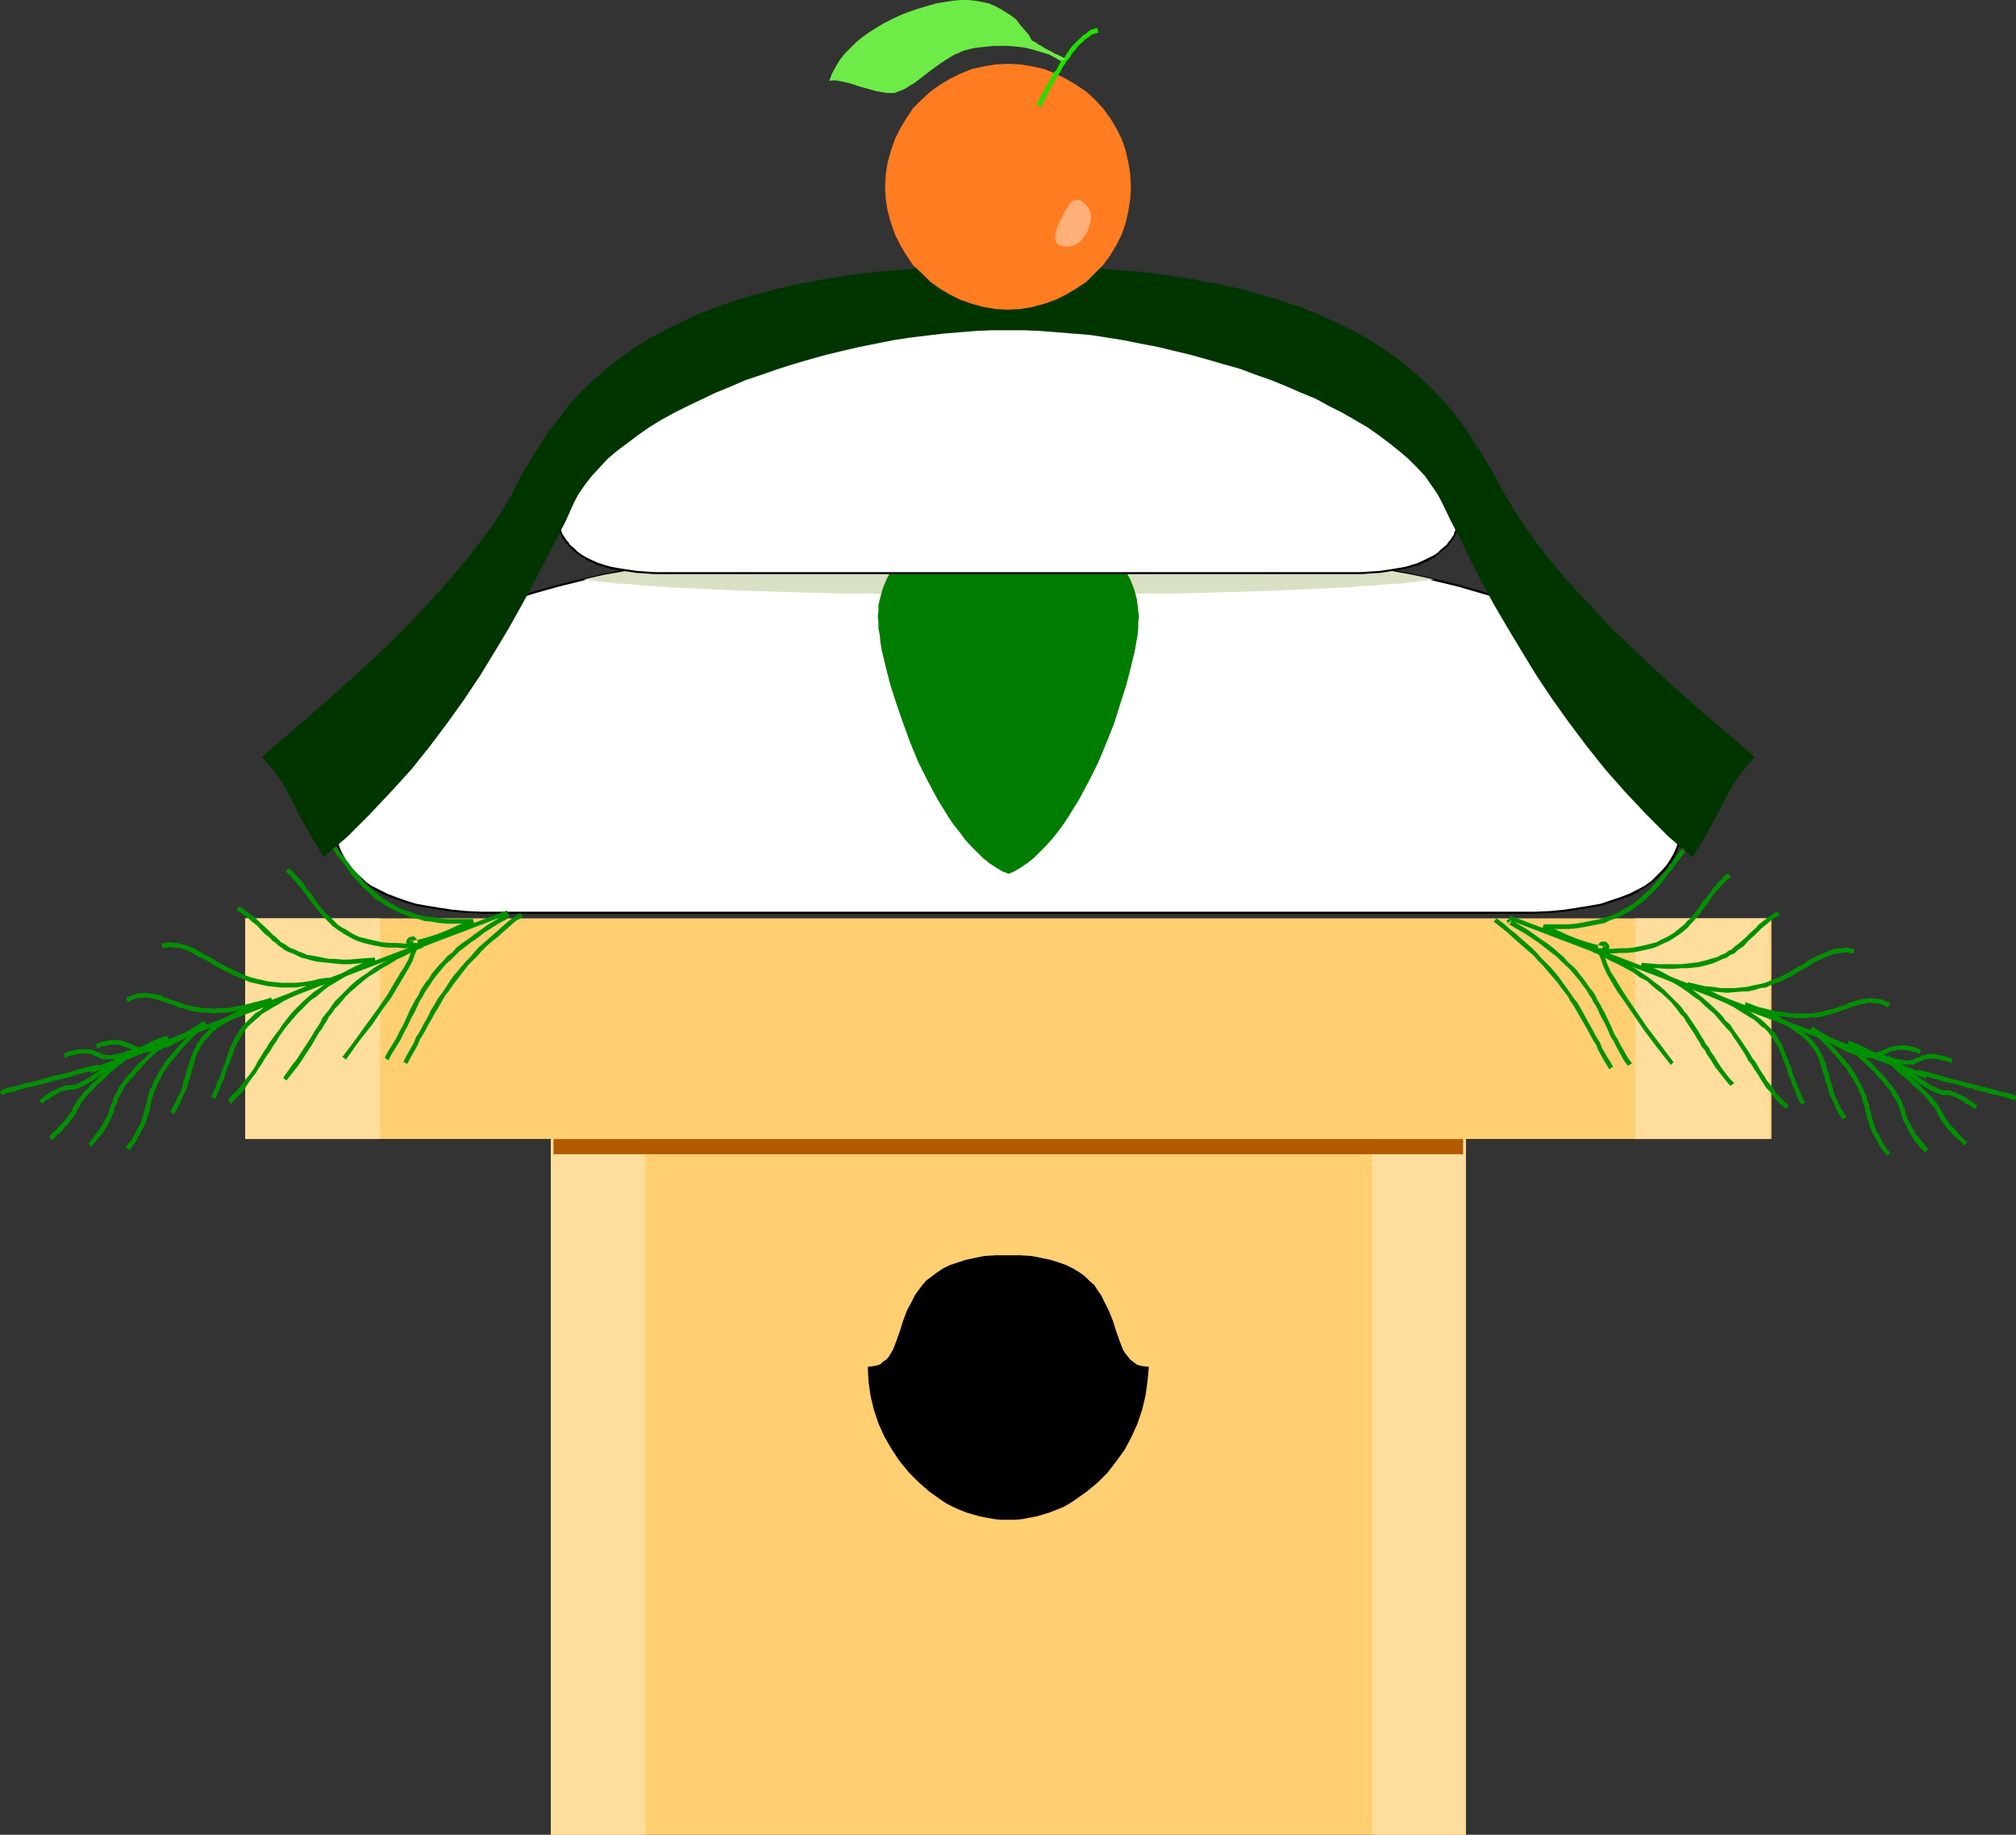 <?xml version="1.0" encoding="UTF-8" standalone="no"?>
<svg
   version="1.0"
   width="129.724mm"
   height="118.03mm"
   id="svg61"
   sodipodi:docname="Bird Feeder.wmf"
   xmlns:inkscape="http://www.inkscape.org/namespaces/inkscape"
   xmlns:sodipodi="http://sodipodi.sourceforge.net/DTD/sodipodi-0.dtd"
   xmlns="http://www.w3.org/2000/svg"
   xmlns:svg="http://www.w3.org/2000/svg">
  <rect width="100%" height="100%" fill="#333333" stroke="none"/>
  <sodipodi:namedview
     id="namedview61"
     pagecolor="#ffffff"
     bordercolor="#000000"
     borderopacity="0.25"
     inkscape:showpageshadow="2"
     inkscape:pageopacity="0.0"
     inkscape:pagecheckerboard="0"
     inkscape:deskcolor="#d1d1d1"
     inkscape:document-units="mm" />
  <defs
     id="defs1">
    <pattern
       id="WMFhbasepattern"
       patternUnits="userSpaceOnUse"
       width="6"
       height="6"
       x="0"
       y="0" />
  </defs>
  <path
     style="fill:#ffcf72;fill-opacity:1;fill-rule:evenodd;stroke:none"
     d="M 356.489,446.099 V 256.576 H 133.966 v 189.523 z"
     id="path1" />
  <path
     style="fill:#ffdd9c;fill-opacity:1;fill-rule:evenodd;stroke:none"
     d="M 333.704,256.576 V 446.099 H 356.489 V 256.576 Z"
     id="path2" />
  <path
     style="fill:#ffdd9c;fill-opacity:1;fill-rule:evenodd;stroke:none"
     d="m 133.966,256.576 v 189.523 h 22.947 V 256.576 Z"
     id="path3" />
  <path
     style="fill:#b15a00;fill-opacity:1;fill-rule:evenodd;stroke:none"
     d="m 355.843,280.65 v -3.716 H 134.613 v 3.716 z"
     id="path4" />
  <path
     style="fill:#000000;fill-opacity:1;fill-rule:evenodd;stroke:none"
     d="m 245.147,369.514 h -1.778 l -1.616,-0.162 -1.778,-0.323 -1.616,-0.323 -1.778,-0.485 -1.616,-0.485 -1.616,-0.646 -1.454,-0.646 -1.616,-0.808 -1.454,-0.969 -2.747,-1.939 -2.586,-2.262 -2.424,-2.424 -2.262,-2.747 -1.939,-2.908 -1.778,-3.07 -1.454,-3.231 -1.131,-3.393 -0.808,-3.393 -0.485,-3.555 -0.162,-3.393 1.131,-0.162 0.97,-0.162 0.97,-0.323 0.646,-0.646 0.808,-0.485 0.646,-0.808 0.485,-0.808 0.485,-0.808 0.808,-2.1 0.808,-2.262 0.808,-2.585 0.97,-2.585 1.293,-2.424 0.646,-1.293 0.808,-1.131 0.97,-1.293 0.97,-1.131 1.293,-0.969 1.293,-0.969 1.454,-0.969 1.616,-0.808 1.939,-0.646 1.939,-0.646 2.262,-0.485 2.424,-0.485 2.747,-0.162 h 2.909 2.909 l 2.747,0.162 2.424,0.485 2.262,0.485 2.101,0.646 1.778,0.646 1.616,0.808 1.616,0.969 1.293,0.969 1.131,1.131 1.131,0.969 0.808,1.293 0.808,1.131 0.646,1.293 1.293,2.585 0.97,2.424 0.808,2.585 0.808,2.262 0.808,2.1 0.485,0.808 0.646,0.808 0.646,0.808 0.646,0.485 0.808,0.646 0.808,0.323 0.97,0.162 1.293,0.162 -0.323,3.393 -0.485,3.555 -0.808,3.393 -1.131,3.393 -1.454,3.231 -1.616,3.07 -2.101,2.908 -2.101,2.747 -2.424,2.424 -2.747,2.262 -2.747,1.939 -1.454,0.969 -1.454,0.808 -1.616,0.646 -1.616,0.646 -1.616,0.485 -1.616,0.485 -1.778,0.323 -1.616,0.323 -1.778,0.162 z"
     id="path5" />
  <path
     style="fill:#ffcf72;fill-opacity:1;fill-rule:evenodd;stroke:none"
     d="M 430.825,276.934 V 223.292 H 59.63 v 53.642 z"
     id="path6" />
  <path
     style="fill:#ffdd9c;fill-opacity:1;fill-rule:evenodd;stroke:none"
     d="m 59.63,223.292 v 53.642 h 32.805 v -53.642 z"
     id="path7" />
  <path
     style="fill:#ffdd9c;fill-opacity:1;fill-rule:evenodd;stroke:none"
     d="m 397.697,223.292 v 53.642 h 32.643 v -53.642 z"
     id="path8" />
  <path
     style="fill:#ffffff;fill-opacity:1;fill-rule:evenodd;stroke:none"
     d="M 245.147,221.999 H 121.038 l -3.878,-0.162 -3.717,-0.162 -3.394,-0.323 -3.232,-0.323 -2.909,-0.485 -2.747,-0.646 -2.586,-0.646 -2.424,-0.808 -2.101,-0.969 -1.939,-0.969 -1.939,-0.969 -1.454,-1.131 -1.454,-1.293 -1.293,-1.293 -1.131,-1.293 -0.97,-1.454 -0.808,-1.454 -0.646,-1.454 -0.646,-1.616 -0.323,-1.616 -0.323,-1.777 -0.162,-1.777 -0.162,-1.616 0.162,-1.939 v -1.777 l 0.323,-1.939 0.646,-3.716 0.808,-3.878 1.131,-3.878 1.293,-3.393 1.454,-3.393 1.939,-3.07 2.101,-3.07 2.262,-2.747 2.586,-2.747 2.909,-2.585 3.232,-2.424 3.394,-2.262 3.555,-2.262 4.04,-1.939 4.04,-1.939 4.363,-1.777 4.686,-1.616 4.848,-1.616 5.01,-1.454 5.333,-1.293 5.494,-1.131 5.818,-1.131 5.979,-1.131 6.141,-0.808 6.302,-0.808 6.626,-0.808 6.787,-0.485 6.949,-0.646 7.272,-0.485 7.272,-0.323 7.595,-0.323 7.757,-0.323 7.918,-0.162 h 8.08 l 8.242,-0.162 8.242,0.162 h 8.242 l 7.757,0.162 7.757,0.323 7.595,0.323 7.434,0.323 7.11,0.485 6.949,0.646 6.787,0.485 6.626,0.808 6.302,0.808 6.302,0.808 5.979,1.131 5.656,1.131 5.494,1.131 5.333,1.293 5.171,1.454 4.848,1.616 4.525,1.616 4.363,1.777 4.202,1.939 3.878,1.939 3.717,2.262 3.394,2.262 3.07,2.424 2.909,2.585 2.586,2.747 2.424,2.747 2.101,3.07 1.778,3.07 1.616,3.393 1.131,3.393 1.131,3.878 0.97,3.878 0.646,3.716 0.162,1.939 0.162,1.777 v 1.939 l -0.162,1.616 v 1.777 l -0.323,1.777 -0.485,1.616 -0.485,1.616 -0.808,1.454 -0.808,1.454 -0.97,1.454 -0.97,1.293 -1.293,1.293 -1.454,1.293 -1.616,1.131 -1.778,0.969 -1.939,0.969 -2.101,0.969 -2.424,0.808 -2.586,0.646 -2.747,0.646 -2.909,0.485 -3.232,0.323 -3.394,0.323 -3.717,0.162 -4.04,0.162 z"
     id="path9" />
  <path
     style="fill:#000000;fill-opacity:1;fill-rule:evenodd;stroke:none"
     d="m 121.038,221.676 h -3.878 l -3.717,-0.162 -3.394,-0.323 -3.232,-0.485 v 0 l -2.909,-0.485 -2.747,-0.485 -2.586,-0.808 -2.262,-0.808 v 0 l -2.101,-0.808 -1.939,-0.969 v 0 l -1.939,-0.969 -1.616,-1.131 h 0.162 l -1.454,-1.293 -1.293,-1.293 -1.131,-1.293 v 0 l -0.97,-1.454 -0.808,-1.454 v 0 l -0.646,-1.454 v 0 l -0.485,-1.616 -0.323,-1.616 -0.323,-1.616 v 0 l -0.162,-1.777 -0.162,-1.616 v -1.939 l 0.162,-1.777 0.162,-1.939 v 0.162 l 0.646,-3.878 0.97,-3.878 1.131,-3.878 1.131,-3.393 v 0 l 1.616,-3.231 h -0.162 l 1.939,-3.231 2.101,-2.908 v 0 l 2.262,-2.747 2.747,-2.747 2.747,-2.585 v 0 l 3.07,-2.424 3.555,-2.262 3.555,-2.1 v 0 l 3.878,-2.1 4.202,-1.777 4.363,-1.777 h -0.162 l 4.686,-1.777 4.848,-1.454 5.171,-1.454 5.171,-1.293 5.494,-1.293 5.818,-1.131 5.979,-0.969 6.141,-0.969 v 0 l 6.302,-0.808 6.626,-0.646 6.787,-0.646 6.949,-0.485 7.272,-0.485 7.272,-0.485 7.595,-0.323 7.757,-0.162 7.918,-0.162 16.322,-0.162 16.483,0.162 7.757,0.162 7.757,0.162 7.595,0.323 7.434,0.485 7.11,0.485 6.949,0.485 6.787,0.646 6.626,0.646 6.302,0.808 v 0 l 6.141,0.969 5.979,0.969 5.818,1.131 5.494,1.293 5.333,1.293 5.01,1.454 5.01,1.454 4.525,1.777 v 0 l 4.363,1.777 4.04,1.777 3.878,2.1 v 0 l 3.717,2.1 3.394,2.262 3.07,2.424 v 0 l 2.909,2.585 2.586,2.747 2.424,2.747 v 0 l 1.939,2.908 1.939,3.231 h -0.162 l 1.616,3.231 v 0 l 1.293,3.393 1.131,3.878 0.808,3.878 0.646,3.878 v -0.162 l 0.162,1.939 0.162,1.777 0.162,1.939 -0.162,1.616 -0.162,1.777 v 0 l -0.323,1.616 -0.485,1.616 -0.485,1.616 v 0 l -0.646,1.454 -0.808,1.454 v 0 l -0.97,1.454 v 0 l -1.131,1.293 -1.293,1.293 -1.293,1.293 v 0 l -1.616,1.131 -1.778,0.969 v 0 l -1.939,0.969 -2.101,0.808 v 0 l -2.424,0.808 -2.424,0.808 -2.747,0.485 -3.07,0.485 h 0.162 l -3.232,0.485 -3.394,0.323 -3.717,0.162 h -4.04 -248.217 v 0.485 h 248.217 4.04 l 3.717,-0.162 3.394,-0.323 3.232,-0.485 v 0 l 2.909,-0.485 2.909,-0.485 2.424,-0.808 2.424,-0.808 v 0 l 2.262,-0.808 1.939,-0.969 v -0.162 l 1.778,-0.969 1.616,-1.131 v 0 l 1.454,-1.293 1.293,-1.293 1.131,-1.293 v 0 l 0.97,-1.454 v 0 l 0.808,-1.454 0.646,-1.616 v 0 l 0.646,-1.616 0.323,-1.616 0.323,-1.616 v -0.162 l 0.162,-1.777 0.162,-1.616 -0.162,-1.939 -0.162,-1.777 -0.162,-1.939 v 0 l -0.485,-3.716 -0.97,-3.878 -1.131,-4.039 -1.293,-3.393 v 0 l -1.454,-3.393 h -0.162 l -1.778,-3.07 -2.101,-3.07 v 0 l -2.424,-2.908 -2.586,-2.585 -2.909,-2.585 v 0 l -3.07,-2.424 -3.394,-2.262 -3.717,-2.262 v 0 l -3.878,-2.1 -4.202,-1.777 -4.363,-1.777 v 0 l -4.686,-1.777 -4.848,-1.454 -5.01,-1.454 -5.333,-1.293 -5.494,-1.293 -5.818,-1.131 -5.979,-0.969 -6.141,-0.969 h -0.162 l -6.302,-0.808 -6.626,-0.646 -6.787,-0.646 -6.949,-0.485 -7.11,-0.485 -7.434,-0.485 -7.595,-0.323 -7.757,-0.162 -7.757,-0.162 -16.483,-0.162 -16.322,0.162 -7.918,0.162 -7.757,0.162 -7.595,0.323 -7.272,0.485 -7.272,0.485 -6.949,0.485 -6.787,0.646 -6.626,0.646 -6.302,0.808 v 0 l -6.302,0.969 -5.979,0.969 -5.656,1.131 -5.494,1.293 -5.333,1.293 -5.171,1.454 -4.848,1.454 -4.525,1.777 h -0.162 l -4.363,1.777 -4.04,1.777 -4.04,2.1 v 0 l -3.555,2.262 -3.394,2.262 -3.232,2.424 v 0 l -2.909,2.585 -2.586,2.585 -2.262,2.908 v 0 l -2.101,3.07 -1.939,3.07 v 0 l -1.616,3.393 v 0 l -1.131,3.393 -1.131,4.039 -0.97,3.878 -0.646,3.716 v 0 l -0.162,1.939 -0.162,1.777 v 1.939 l 0.162,1.616 0.162,1.777 v 0.162 l 0.323,1.616 0.323,1.616 0.485,1.616 v 0 l 0.646,1.616 h 0.162 l 0.808,1.454 0.97,1.454 v 0 l 1.131,1.293 1.293,1.293 1.293,1.293 h 0.162 l 1.616,1.131 1.778,0.969 v 0.162 l 1.939,0.969 2.101,0.808 h 0.162 l 2.262,0.808 2.586,0.808 2.747,0.485 2.909,0.485 h 0.162 l 3.232,0.485 3.394,0.323 3.717,0.162 h 3.878 z"
     id="path10" />
  <path
     style="fill:#d8e1c3;fill-opacity:1;fill-rule:evenodd;stroke:none"
     d="m 245.309,144.607 h 13.736 l 2.909,-0.162 h 6.464 3.394 3.394 l 3.555,-0.162 h 7.434 l 7.595,-0.162 15.352,-0.485 7.595,-0.323 7.272,-0.323 3.555,-0.162 3.555,-0.323 3.232,-0.162 3.232,-0.323 3.07,-0.162 2.909,-0.323 2.586,-0.323 2.586,-0.323 -5.171,-1.131 -5.333,-0.969 -5.494,-0.969 -5.818,-0.808 -5.818,-0.808 -6.141,-0.808 -6.141,-0.485 -6.464,-0.485 -6.626,-0.485 -6.626,-0.485 -6.949,-0.323 -7.11,-0.162 -7.272,-0.323 -7.272,-0.162 -7.595,-0.162 h -7.595 -7.757 l -7.434,0.162 -7.434,0.162 -7.272,0.323 -6.949,0.162 -6.949,0.323 -6.787,0.485 -6.464,0.485 -6.464,0.485 -6.302,0.485 -5.979,0.808 -5.979,0.808 -5.656,0.808 -5.494,0.969 -5.494,0.969 -5.01,1.131 2.424,0.323 2.747,0.323 2.909,0.323 3.07,0.162 3.07,0.323 3.394,0.162 3.394,0.323 3.555,0.162 7.272,0.323 7.595,0.323 15.514,0.485 7.595,0.162 h 7.434 l 3.555,0.162 h 3.394 3.394 6.464 l 2.909,0.162 z"
     id="path11" />
  <path
     style="fill:#009100;fill-opacity:1;fill-rule:evenodd;stroke:none"
     d="m 123.301,221.353 -101.485,38.616 0.323,0.969 101.485,-38.616 z"
     id="path12" />
  <path
     style="fill:#009100;fill-opacity:1;fill-rule:evenodd;stroke:none"
     d="m 115.059,223.453 v 0 h -4.363 -1.939 l -1.778,-0.162 -1.778,-0.323 -1.778,-0.162 -1.616,-0.323 -1.293,-0.485 -1.454,-0.485 -1.454,-0.485 -1.131,-0.646 -1.293,-0.646 -0.97,-0.646 -1.131,-0.646 -0.97,-0.808 -0.97,-0.808 -0.97,-0.808 -0.808,-0.808 -0.808,-0.808 -0.646,-0.808 -0.808,-0.969 -0.808,-0.808 -0.646,-0.808 -1.454,-1.939 -0.646,-0.808 -0.808,-0.969 -0.485,-0.808 -0.808,-0.969 -0.485,-0.808 -0.808,-0.808 -0.485,-0.646 v 0 l -0.97,0.646 v 0 l 0.646,0.808 0.646,0.646 0.646,0.969 0.808,0.808 0.485,0.808 0.808,0.969 0.646,0.808 1.293,1.777 0.646,0.969 0.808,0.969 0.808,0.808 0.808,0.969 0.808,0.808 0.97,0.808 0.97,0.969 0.808,0.808 1.131,0.646 1.131,0.808 1.131,0.646 1.293,0.646 1.293,0.646 1.293,0.485 1.454,0.646 1.616,0.323 1.616,0.485 1.778,0.162 1.778,0.323 1.778,0.162 h 2.101 4.363 0.162 z"
     id="path13" />
  <path
     style="fill:#009100;fill-opacity:1;fill-rule:evenodd;stroke:none"
     d="m 102.616,229.27 h 0.162 -2.262 l -2.101,0.162 -1.939,-0.162 h -1.778 l -1.778,-0.162 -1.454,-0.323 -1.454,-0.323 -1.293,-0.323 -1.293,-0.323 -1.131,-0.485 -1.131,-0.646 -0.97,-0.646 -0.97,-0.485 -0.97,-0.646 -0.808,-0.808 -0.646,-0.646 -0.808,-0.808 -0.808,-0.646 -1.293,-1.616 -0.646,-0.808 -1.131,-1.616 -0.646,-0.969 -0.646,-0.646 -0.646,-0.808 -0.485,-0.969 -0.646,-0.646 -0.808,-0.808 -0.646,-0.646 -0.646,-0.808 -0.808,-0.485 v 0 l -0.646,0.808 v 0 l 0.646,0.485 0.646,0.646 0.646,0.808 0.646,0.646 0.646,0.808 0.646,0.808 0.485,0.646 0.808,0.969 0.485,0.808 1.293,1.616 0.646,0.808 1.293,1.616 0.808,0.808 0.808,0.808 0.808,0.808 0.808,0.646 0.97,0.646 0.97,0.646 1.131,0.646 1.131,0.646 1.131,0.485 1.454,0.485 1.293,0.323 1.454,0.323 1.778,0.323 1.616,0.162 h 1.939 l 1.939,0.162 2.101,-0.162 h 2.262 v 0 z"
     id="path14" />
  <path
     style="fill:#009100;fill-opacity:1;fill-rule:evenodd;stroke:none"
     d="m 91.142,232.825 v 0 l -2.262,0.162 -2.101,0.162 -1.778,0.162 h -1.778 l -1.778,-0.162 H 79.992 l -1.616,-0.323 -2.424,-0.485 -1.293,-0.162 -0.97,-0.485 -0.97,-0.323 -0.97,-0.485 -0.97,-0.323 -0.808,-0.485 -0.646,-0.485 -0.97,-0.485 -0.646,-0.646 -0.646,-0.646 -0.646,-0.485 -0.646,-0.646 -0.646,-0.646 -1.939,-1.777 -1.293,-1.293 -0.646,-0.485 -0.808,-0.485 -1.616,-1.293 -0.808,-0.323 -0.485,0.969 0.646,0.323 1.616,1.131 0.646,0.485 0.646,0.646 1.454,1.131 1.778,1.939 0.646,0.485 0.808,0.646 0.485,0.646 0.808,0.485 0.646,0.646 0.97,0.646 0.646,0.485 0.97,0.485 0.97,0.323 0.97,0.485 0.97,0.485 1.293,0.323 1.131,0.323 1.293,0.323 1.454,0.162 1.454,0.162 1.616,0.162 1.778,0.162 h 1.778 l 1.939,-0.162 2.101,-0.162 2.101,-0.162 h 0.162 z"
     id="path15" />
  <path
     style="fill:#009100;fill-opacity:1;fill-rule:evenodd;stroke:none"
     d="m 79.992,237.672 -2.262,0.323 -1.939,0.485 -2.101,0.323 -1.778,0.162 h -1.778 -1.616 l -1.616,-0.162 -1.616,-0.162 -1.454,-0.323 -2.747,-0.646 -2.586,-0.969 -2.262,-1.131 -1.131,-0.485 -1.131,-0.646 -0.97,-0.485 -0.97,-0.646 -1.131,-0.646 -0.97,-0.485 -1.939,-1.131 -0.808,-0.485 -0.97,-0.323 -0.97,-0.485 -0.97,-0.162 -0.97,-0.323 h -0.97 l -1.131,-0.162 -0.97,0.162 -0.97,0.162 0.323,1.131 0.97,-0.162 0.646,-0.162 0.97,0.162 h 0.97 l 0.97,0.162 0.808,0.323 0.808,0.323 0.97,0.485 0.808,0.485 0.97,0.485 0.97,0.485 0.97,0.485 0.97,0.646 1.131,0.646 0.97,0.485 1.131,0.646 1.131,0.485 1.131,0.646 1.293,0.485 2.586,1.131 2.909,0.646 1.454,0.323 1.616,0.162 1.616,0.162 h 1.778 1.939 l 1.778,-0.323 2.101,-0.162 1.939,-0.485 2.262,-0.323 z"
     id="path16" />
  <path
     style="fill:#009100;fill-opacity:1;fill-rule:evenodd;stroke:none"
     d="m 65.61,242.842 v 0 l -2.262,0.485 -1.939,0.485 -1.778,0.485 -1.778,0.323 -1.616,0.323 -1.454,0.162 H 53.328 l -1.293,0.162 -1.293,-0.162 h -1.131 l -1.131,-0.162 -1.131,-0.162 -0.97,-0.162 -1.778,-0.485 -0.808,-0.323 -0.97,-0.323 -0.808,-0.323 -0.646,-0.162 -0.808,-0.323 -0.808,-0.323 -0.646,-0.323 -1.454,-0.323 -1.616,-0.162 -0.808,-0.162 -0.808,0.162 h -0.97 l -0.808,0.323 -0.97,0.323 -0.97,0.323 v 0 l 0.323,1.131 h 0.162 l 0.808,-0.485 0.808,-0.323 0.808,-0.162 h 0.808 l 0.808,-0.162 h 0.646 l 0.808,0.162 0.646,0.162 0.808,0.162 0.646,0.162 0.646,0.323 0.808,0.162 0.808,0.323 0.646,0.162 0.808,0.323 0.808,0.485 0.97,0.162 1.778,0.485 1.131,0.323 1.131,0.162 1.131,0.162 h 1.293 l 1.293,0.162 1.293,-0.162 h 1.454 l 1.616,-0.162 1.616,-0.323 1.778,-0.323 1.939,-0.485 1.939,-0.485 2.262,-0.646 v 0 z"
     id="path17" />
  <path
     style="fill:#009100;fill-opacity:1;fill-rule:evenodd;stroke:none"
     d="m 49.611,248.335 v -0.162 l -1.939,1.293 -1.616,0.969 -1.616,0.969 -1.293,0.808 -1.293,0.646 -1.131,0.646 -1.131,0.323 -0.97,0.485 -0.808,0.162 -0.808,0.162 -0.808,0.162 h -0.485 -0.646 -0.646 l -0.485,-0.162 -0.485,-0.162 h -0.323 l -0.485,-0.323 -0.485,-0.162 -0.485,-0.162 -1.454,-0.646 -0.646,-0.162 -1.131,-0.162 H 27.634 26.987 l -0.808,0.162 -0.97,0.162 -0.97,0.323 -0.97,0.485 v 0 l 0.485,0.969 v 0 l 0.808,-0.485 0.97,-0.162 0.808,-0.162 0.646,-0.162 h 0.646 0.646 0.646 l 0.485,0.162 0.323,0.162 1.454,0.485 0.485,0.162 0.485,0.162 0.485,0.323 0.646,0.162 0.485,0.162 h 0.646 l 0.485,0.162 h 0.808 l 0.646,-0.162 h 0.808 l 0.808,-0.162 0.97,-0.323 0.97,-0.485 1.293,-0.323 1.131,-0.646 1.293,-0.646 1.454,-0.808 1.616,-0.969 1.616,-0.969 1.939,-1.293 v 0 z"
     id="path18" />
  <path
     style="fill:#009100;fill-opacity:1;fill-rule:evenodd;stroke:none"
     d="m 40.562,251.728 h 0.162 l -2.262,0.808 -1.778,0.808 -1.616,0.808 -1.293,0.646 -1.454,0.323 -1.131,0.485 -1.131,0.323 -0.808,0.162 -0.97,0.162 -0.646,0.162 -0.646,0.162 h -0.97 l -0.485,-0.162 h -0.485 l -0.162,-0.162 -0.808,-0.323 -0.323,-0.162 h -0.323 l -0.646,-0.485 h -0.485 l -0.485,-0.162 h -0.646 -1.131 -0.646 l -0.97,0.162 -0.808,0.162 -1.131,0.323 -0.97,0.485 v -0.162 l 0.323,1.131 v 0 l 0.97,-0.485 0.97,-0.162 0.97,-0.323 h 0.646 l 0.646,-0.162 h 1.131 l 0.485,0.162 h 0.323 l 0.485,0.162 0.162,0.162 0.323,0.162 0.485,0.162 h 0.323 l 0.646,0.485 0.485,0.162 h 0.485 0.485 1.131 0.808 l 0.808,-0.162 0.808,-0.162 0.97,-0.162 1.131,-0.323 1.131,-0.646 1.454,-0.323 1.454,-0.646 1.616,-0.808 1.778,-0.808 2.101,-0.808 v 0 z"
     id="path19" />
  <path
     style="fill:#009100;fill-opacity:1;fill-rule:evenodd;stroke:none"
     d="m 31.189,255.283 -1.939,1.293 -1.454,1.131 -1.454,1.131 -1.293,0.808 -1.131,0.808 -0.97,0.646 -0.97,0.646 -0.808,0.485 -0.646,0.485 -0.646,0.162 -0.485,0.323 -0.808,0.485 H 17.938 l -0.162,0.162 h -0.323 -0.323 -0.808 l -0.646,0.162 -0.808,0.323 -0.485,0.162 -0.646,0.323 -0.646,0.323 -0.808,0.323 -0.808,0.646 -0.97,0.646 -0.97,0.808 v 0 l 0.646,0.808 v 0 l 0.97,-0.808 0.97,-0.485 0.808,-0.646 0.646,-0.323 0.646,-0.323 0.485,-0.323 0.485,-0.162 0.485,-0.162 h 0.323 l 0.485,-0.162 h 0.808 0.323 0.162 l 0.323,-0.162 h 0.323 l 0.485,-0.162 0.485,-0.162 0.485,-0.323 0.485,-0.162 0.646,-0.323 0.808,-0.485 0.808,-0.485 0.808,-0.646 1.131,-0.808 1.131,-0.808 1.293,-0.808 1.454,-0.969 1.454,-1.293 1.939,-1.293 z"
     id="path20" />
  <path
     style="fill:#009100;fill-opacity:1;fill-rule:evenodd;stroke:none"
     d="m 23.917,258.838 -2.262,0.485 -1.939,0.485 -1.616,0.485 -1.454,0.485 -1.454,0.323 -1.131,0.323 -1.131,0.162 -0.808,0.323 -0.646,0.162 -0.808,0.162 -0.485,0.162 -0.485,0.162 -0.646,0.162 -0.323,0.162 H 8.403 8.08 v 0.162 H 7.757 l -0.323,0.162 H 7.11 l -0.808,0.162 -0.646,0.162 -0.485,0.162 -0.808,0.323 -0.808,0.162 -1.131,0.162 -1.131,0.323 L 0,265.3 v -0.162 l 0.323,1.131 v 0 l 1.293,-0.485 1.131,-0.323 0.97,-0.162 0.808,-0.323 0.808,-0.162 0.646,-0.162 0.485,-0.162 0.97,-0.162 0.162,-0.162 H 7.918 8.08 l 0.323,-0.162 h 0.162 v 0 h 0.323 l 0.323,-0.162 0.162,-0.162 h 0.323 0.323 l 0.485,-0.162 0.485,-0.162 0.646,-0.162 0.808,-0.162 0.808,-0.323 0.97,-0.162 1.293,-0.323 1.293,-0.323 1.454,-0.485 1.778,-0.485 1.939,-0.485 2.101,-0.485 z"
     id="path21" />
  <path
     style="fill:#009100;fill-opacity:1;fill-rule:evenodd;stroke:none"
     d="m 126.533,221.999 v 0 l -1.778,1.131 -1.616,1.293 -1.454,1.293 -1.454,1.293 -1.293,1.131 -1.293,1.131 -1.293,1.131 -1.131,1.293 -0.97,1.131 -1.131,1.131 -1.778,2.1 -0.97,1.131 -0.808,1.131 -1.454,2.262 -0.646,0.969 -0.808,0.969 -0.646,1.131 -0.646,1.131 -0.646,0.969 -0.485,1.131 -0.646,1.131 -0.646,1.131 -0.485,0.969 -0.646,1.131 -0.646,0.969 -0.485,1.293 -0.646,1.131 -0.646,1.131 -0.646,1.131 -0.646,1.293 0.97,0.485 0.646,-1.293 0.646,-1.131 0.646,-1.131 0.646,-1.131 0.485,-1.293 0.646,-0.969 0.646,-1.131 0.485,-0.969 0.646,-1.131 0.646,-1.131 0.485,-0.969 0.646,-0.969 0.646,-1.131 0.646,-1.131 0.646,-1.131 0.808,-0.969 1.454,-2.1 0.808,-0.969 0.808,-1.131 1.778,-2.262 1.131,-1.131 1.131,-1.131 0.97,-1.131 1.131,-1.131 1.293,-1.131 1.454,-1.131 1.454,-1.293 1.454,-1.293 1.454,-1.293 1.778,-0.969 v -0.162 z"
     id="path22" />
  <path
     style="fill:#009100;fill-opacity:1;fill-rule:evenodd;stroke:none"
     d="m 122.977,222.484 h -0.323 l -0.323,0.162 h 0.485 l -0.323,-0.162 -0.162,1.131 0.646,-0.162 v 0 l 0.323,-0.162 v 0 0 0 l 0.323,-0.162 v 0 h 0.162 v -0.808 h -0.808 v 0.162 -0.162 0 l -0.323,0.162 -0.162,0.485 0.485,-0.485 v 1.131 l 0.646,-0.646 -0.162,0.323 h -0.162 0.162 l 0.162,-0.162 v -0.162 h -0.646 v -0.646 h -0.162 v 0.162 l 0.162,-0.162 h -0.162 l -0.162,0.162 v 0.162 -0.162 l -0.323,0.162 h 0.485 l -0.323,0.969 h -0.162 l 0.646,-0.162 -0.162,0.162 h 0.162 z"
     id="path23" />
  <path
     style="fill:#009100;fill-opacity:1;fill-rule:evenodd;stroke:none"
     d="m 122.816,222.484 -2.101,1.131 -1.939,1.131 -1.778,1.293 -1.616,1.131 -1.454,1.131 -1.454,0.969 -1.454,1.131 -0.97,1.131 -1.293,0.969 -0.97,1.131 -0.97,0.969 -1.778,2.1 -0.646,1.131 -0.808,0.969 -0.646,0.969 -0.646,0.969 -0.485,1.131 -0.646,0.969 -1.131,2.1 -0.485,0.969 -0.485,1.131 -0.97,2.1 -0.646,1.131 -0.485,0.969 -0.646,1.293 -2.101,3.393 -0.646,1.293 v 0 l 0.97,0.646 v -0.162 l 0.646,-1.293 2.101,-3.393 0.646,-1.293 0.485,-0.969 0.646,-1.131 0.97,-2.1 0.646,-1.131 0.485,-0.969 0.97,-2.1 0.646,-0.969 0.485,-0.969 0.646,-0.969 0.646,-0.969 0.646,-0.969 0.808,-1.131 1.616,-1.939 0.808,-0.969 1.131,-0.969 1.131,-1.131 1.131,-1.131 1.293,-0.969 1.454,-1.131 1.454,-0.969 1.616,-1.293 1.778,-1.131 1.778,-1.131 2.101,-1.131 v 0 z"
     id="path24" />
  <path
     style="fill:#009100;fill-opacity:1;fill-rule:evenodd;stroke:none"
     d="m 114.897,223.615 v 0 l -3.394,1.293 -2.424,1.131 -2.424,0.969 -1.939,0.646 -1.616,0.485 -1.293,0.323 -0.97,0.162 -0.485,0.162 -0.485,-0.162 v 0 0.162 0.323 -0.162 l 0.162,-0.162 v 0 h 0.323 l 0.162,0.162 v 0.323 0.485 l -0.323,0.808 -0.323,1.131 -0.485,1.454 -0.97,1.777 -1.131,1.777 -1.454,2.424 -1.616,2.747 -2.101,3.07 -2.586,3.555 -2.909,4.039 -3.394,4.524 v -0.162 l 0.97,0.808 v -0.162 l 3.232,-4.524 3.07,-3.878 2.424,-3.555 2.262,-3.07 1.616,-2.747 1.454,-2.424 1.131,-1.939 0.97,-1.777 0.485,-1.454 0.485,-1.131 0.323,-0.969 v -0.808 l -0.162,-0.646 -0.323,-0.485 -0.485,-0.485 -0.97,0.162 -0.323,0.162 -0.323,0.323 -0.162,0.323 -0.162,0.485 0.485,0.485 0.323,0.162 0.808,0.162 0.646,-0.162 1.131,-0.162 1.293,-0.323 1.616,-0.485 1.939,-0.808 2.424,-0.969 2.747,-1.131 3.232,-1.293 v 0 z"
     id="path25" />
  <path
     style="fill:#009100;fill-opacity:1;fill-rule:evenodd;stroke:none"
     d="m 102.454,229.27 h 0.162 l -2.424,0.969 -2.101,1.131 -2.101,0.969 -1.778,1.131 -1.778,0.969 -1.616,0.969 -1.454,1.131 -1.454,0.969 -1.293,0.969 -1.131,0.969 -1.131,1.131 -0.97,0.969 -0.97,0.969 -0.97,0.969 -0.808,1.131 -0.646,0.969 -0.808,0.969 -0.808,0.969 -0.485,1.131 -0.646,0.969 -0.646,0.969 -0.646,1.131 -1.131,1.777 -2.747,4.201 -0.808,0.969 -2.424,3.393 0.808,0.646 2.586,-3.231 0.808,-1.131 2.747,-4.201 1.131,-1.939 0.646,-1.131 0.646,-0.808 0.646,-1.131 0.646,-0.969 0.485,-0.969 0.808,-0.969 0.646,-0.969 0.97,-0.969 0.808,-0.969 0.808,-0.969 0.97,-0.969 1.131,-0.969 1.293,-1.131 1.131,-0.969 1.293,-0.969 1.616,-0.969 1.454,-0.969 1.778,-0.969 1.778,-1.131 2.101,-0.969 2.101,-1.131 2.262,-0.808 v 0 z"
     id="path26" />
  <path
     style="fill:#009100;fill-opacity:1;fill-rule:evenodd;stroke:none"
     d="m 90.981,232.986 -2.262,0.969 -2.262,0.969 -1.939,0.969 -1.939,1.131 -1.778,0.969 -1.616,1.131 -1.454,1.131 -1.454,0.969 -1.293,1.131 -1.293,1.131 -1.131,1.131 -1.131,1.131 -0.97,1.131 -1.778,2.262 -0.808,1.293 -0.808,0.969 -0.808,1.131 -0.808,1.131 -0.646,1.131 -0.808,1.131 -0.646,1.131 -0.646,0.969 -0.646,1.293 -0.646,0.969 -0.808,1.131 -0.808,0.969 -1.616,2.1 -0.808,0.969 -1.131,0.969 -0.808,1.131 v 0 l 0.808,0.808 v 0 l 0.97,-1.131 0.97,-0.969 0.97,-0.969 1.454,-2.262 0.808,-1.131 0.808,-0.969 0.646,-1.131 0.808,-1.131 0.646,-1.131 0.646,-0.969 0.808,-1.131 0.646,-1.131 0.808,-1.131 0.646,-1.131 0.808,-1.131 0.808,-1.131 1.778,-2.1 1.131,-1.293 0.97,-0.969 1.131,-1.131 1.131,-1.131 1.454,-0.969 1.293,-1.131 1.454,-1.131 1.616,-0.969 1.616,-0.969 1.939,-1.131 1.939,-0.969 2.262,-0.969 2.262,-0.969 z"
     id="path27" />
  <path
     style="fill:#009100;fill-opacity:1;fill-rule:evenodd;stroke:none"
     d="m 78.053,238.318 v 0 l -2.262,0.808 -2.101,0.969 -1.939,0.808 -1.778,0.808 -1.616,0.808 -1.454,0.808 -1.454,0.808 -1.293,0.808 -0.97,0.808 -1.131,0.646 -0.808,0.808 -1.616,1.616 -0.646,0.646 -0.646,0.808 -0.485,0.969 -0.485,0.646 -0.808,1.616 -0.485,0.808 -0.323,0.969 -0.323,0.969 -0.323,0.808 -0.162,0.969 -0.485,0.969 -0.323,0.969 -0.323,0.969 -0.323,0.969 -0.646,1.131 -0.323,1.131 -0.646,1.293 -0.485,1.293 0.97,0.485 0.485,-1.293 0.646,-1.293 0.323,-1.131 0.646,-1.131 0.323,-1.131 0.323,-0.969 0.323,-0.969 0.485,-0.969 0.323,-0.969 0.323,-0.808 0.323,-0.969 0.162,-0.808 0.485,-0.808 0.808,-1.454 0.485,-0.808 0.485,-0.808 0.485,-0.646 0.646,-0.808 1.454,-1.293 0.97,-0.808 0.808,-0.808 1.131,-0.646 1.293,-0.808 1.454,-0.808 1.293,-0.808 1.616,-0.808 1.778,-0.808 1.939,-0.808 1.939,-0.969 2.262,-0.808 v 0 z"
     id="path28" />
  <path
     style="fill:#009100;fill-opacity:1;fill-rule:evenodd;stroke:none"
     d="m 65.933,242.519 v 0 l -2.262,0.808 -2.262,0.808 -1.778,0.808 -1.616,0.808 -1.616,0.808 -1.454,0.808 -1.131,0.646 -1.131,0.969 -1.131,0.646 -0.808,0.808 -0.808,0.808 -0.808,0.808 -0.485,0.808 -0.646,0.646 -0.323,0.969 -0.485,0.808 -0.323,0.646 -0.323,0.969 -0.323,0.808 -0.162,0.808 -0.323,0.808 -0.323,0.969 -0.162,0.808 -0.323,0.969 -0.323,0.808 -0.162,1.131 -0.323,0.969 -0.485,0.969 -0.485,0.969 -0.485,1.131 -0.646,1.131 -0.646,1.293 v -0.162 l 0.97,0.646 v 0 l 0.646,-1.293 0.646,-1.131 0.485,-1.131 0.485,-1.131 0.485,-0.969 0.485,-0.969 0.162,-0.969 0.323,-0.969 0.323,-0.969 0.162,-0.808 0.323,-0.969 0.323,-0.808 0.162,-0.969 0.162,-0.646 0.323,-0.808 0.323,-0.646 0.485,-0.808 0.323,-0.808 0.485,-0.646 0.646,-0.808 0.646,-0.646 0.646,-0.808 0.97,-0.808 0.808,-0.646 1.293,-0.808 1.131,-0.646 1.293,-0.808 1.616,-0.808 1.616,-0.808 1.778,-0.808 2.101,-0.808 2.262,-0.646 v -0.162 z"
     id="path29" />
  <path
     style="fill:#009100;fill-opacity:1;fill-rule:evenodd;stroke:none"
     d="m 49.611,248.335 -1.778,1.454 -1.616,1.616 -2.586,2.747 -1.131,1.293 -0.97,1.131 -0.97,1.131 -0.808,1.131 -0.646,0.969 -0.646,1.131 -0.485,0.969 -0.485,0.808 -0.323,0.808 -0.323,0.808 -0.485,0.808 -0.162,0.808 -0.162,0.646 -0.323,0.808 v 0.808 l -0.323,0.646 -0.162,0.646 -0.162,0.808 -0.162,0.646 -0.323,0.808 -0.162,0.808 -0.323,0.808 -0.485,0.808 -0.97,1.777 -0.485,0.969 -0.808,0.969 -0.808,1.131 h 0.162 l 0.808,0.646 v 0 l 0.808,-1.131 0.808,-1.131 0.485,-0.969 0.97,-1.777 0.485,-0.808 0.323,-0.969 0.323,-0.808 0.162,-0.808 0.323,-0.646 0.162,-0.808 0.162,-0.646 0.162,-0.808 0.162,-0.646 0.162,-0.646 0.323,-0.808 0.162,-0.808 0.323,-0.646 0.323,-0.808 0.323,-0.808 0.485,-0.808 0.485,-0.969 0.485,-0.969 0.808,-0.969 0.646,-1.131 0.97,-0.969 0.97,-1.293 1.131,-1.293 2.586,-2.747 1.454,-1.454 1.778,-1.454 z"
     id="path30" />
  <path
     style="fill:#009100;fill-opacity:1;fill-rule:evenodd;stroke:none"
     d="m 40.4,252.536 -1.778,1.293 -1.454,1.454 -1.454,1.454 -2.424,2.262 -0.97,1.131 -0.808,0.969 -0.808,0.808 -0.646,0.969 -1.131,1.454 -0.323,0.808 -0.646,1.131 -0.323,0.646 -0.162,0.646 -0.162,0.485 -0.485,0.969 -0.162,0.646 -0.162,0.646 -0.162,0.323 -0.162,0.485 -0.323,0.646 -0.323,0.485 -0.323,0.808 -0.485,0.646 -0.485,0.808 -0.485,0.646 -1.454,1.939 -0.808,1.131 v -0.162 l 0.808,0.808 v -0.162 l 0.808,-0.969 1.454,-1.777 0.646,-0.808 0.485,-0.808 0.485,-0.808 0.323,-0.646 0.323,-0.646 0.323,-0.646 0.162,-0.485 0.323,-0.646 0.162,-0.646 v -0.323 l 0.162,-0.646 0.323,-0.323 0.323,-0.646 v -0.646 l 0.323,-0.485 0.646,-1.131 0.323,-0.646 0.485,-0.808 0.485,-0.646 0.646,-0.808 0.808,-0.808 0.808,-0.969 0.97,-1.131 2.262,-2.424 1.454,-1.293 1.616,-1.293 1.778,-1.454 z"
     id="path31" />
  <path
     style="fill:#009100;fill-opacity:1;fill-rule:evenodd;stroke:none"
     d="m 31.027,255.929 v 0 l -1.778,1.454 -1.454,1.293 -1.454,1.131 -1.293,1.131 -0.97,0.969 -0.97,0.969 -0.97,0.808 -0.646,0.808 -0.646,0.646 -0.646,0.646 -0.323,0.485 -0.485,0.485 -0.323,0.485 -0.323,0.323 -0.162,0.485 -0.162,0.323 -0.162,0.162 -0.323,0.485 -0.162,0.323 -0.162,0.323 v 0.323 l -0.323,0.323 -0.162,0.323 -0.323,0.485 -0.323,0.323 -0.323,0.485 -0.485,0.646 -0.485,0.485 -0.808,0.808 -0.646,0.808 -0.97,0.808 -0.808,0.969 v 0 l 0.808,0.808 v 0 l 0.97,-1.131 0.808,-0.646 0.808,-0.808 0.485,-0.808 0.646,-0.485 0.485,-0.646 0.323,-0.485 0.485,-0.485 0.323,-0.485 0.162,-0.323 0.323,-0.323 v -0.485 l 0.323,-0.323 v -0.323 l 0.162,-0.162 0.323,-0.323 0.162,-0.485 0.162,-0.323 0.162,-0.323 0.485,-0.323 0.323,-0.646 0.485,-0.485 0.485,-0.646 0.646,-0.485 0.646,-0.808 0.808,-0.808 0.97,-0.808 1.131,-1.131 1.131,-1.131 1.454,-1.131 1.616,-1.293 1.616,-1.293 h 0.162 z"
     id="path32" />
  <path
     style="fill:#009100;fill-opacity:1;fill-rule:evenodd;stroke:none"
     d="m 366.832,223.615 101.485,38.616 0.323,-0.969 -101.323,-38.616 z"
     id="path33" />
  <path
     style="fill:#009100;fill-opacity:1;fill-rule:evenodd;stroke:none"
     d="m 375.235,225.877 h 6.302 l 1.939,-0.162 1.778,-0.323 1.778,-0.323 1.616,-0.323 1.616,-0.323 1.293,-0.646 1.454,-0.485 1.293,-0.646 2.424,-1.293 1.131,-0.808 0.97,-0.808 0.97,-0.646 0.97,-0.969 0.808,-0.808 1.778,-1.777 0.646,-0.808 0.808,-0.969 0.646,-0.969 0.808,-0.969 0.646,-0.808 0.646,-0.969 0.646,-0.808 0.646,-0.808 0.646,-0.808 0.646,-0.969 1.454,-1.454 v 0 l -0.808,-0.646 v 0 l -1.454,1.454 -0.646,0.808 -0.646,0.808 -0.646,0.969 -0.646,0.969 -0.808,0.808 -0.485,0.969 -0.808,0.808 -0.646,0.969 -0.808,0.808 -0.808,0.969 -1.454,1.616 -0.97,0.808 -0.808,0.808 -0.97,0.808 -0.97,0.808 -1.131,0.646 -1.131,0.646 -1.131,0.646 -1.293,0.646 -1.293,0.485 -1.454,0.485 -1.293,0.323 -1.778,0.323 -1.616,0.323 -1.778,0.323 -1.778,0.162 h -6.141 v 0 z"
     id="path34" />
  <path
     style="fill:#009100;fill-opacity:1;fill-rule:evenodd;stroke:none"
     d="m 387.678,231.694 v 0 h 2.101 l 2.101,0.162 1.939,-0.162 h 1.778 l 1.778,-0.162 1.616,-0.323 1.454,-0.323 1.454,-0.323 1.293,-0.485 1.293,-0.646 1.131,-0.485 1.131,-0.646 0.97,-0.646 0.97,-0.646 0.808,-0.646 0.97,-0.808 0.646,-0.808 0.808,-0.808 0.646,-0.808 0.808,-0.808 0.485,-0.808 1.293,-1.616 0.646,-0.969 0.485,-0.808 0.646,-0.808 0.485,-0.646 0.808,-0.808 1.293,-1.454 0.646,-0.646 0.808,-0.485 v 0 l -0.646,-0.808 V 212.305 l -0.97,0.646 -0.646,0.808 -0.808,0.646 -0.485,0.808 -0.808,0.646 -0.485,0.969 -0.646,0.808 -0.646,0.808 -0.646,0.646 -1.131,1.777 -0.646,0.808 -0.646,0.808 -0.646,0.808 -0.808,0.646 -0.646,0.808 -0.808,0.646 -0.808,0.646 -0.97,0.808 -0.808,0.485 -1.131,0.646 -1.131,0.485 -1.131,0.646 -1.293,0.323 -1.293,0.323 -1.454,0.323 -1.616,0.323 -1.616,0.162 h -1.778 l -1.939,0.162 -2.101,-0.162 h -2.101 v 0 z"
     id="path35" />
  <path
     style="fill:#009100;fill-opacity:1;fill-rule:evenodd;stroke:none"
     d="m 399.152,235.248 4.202,0.162 1.939,0.162 h 1.778 l 1.778,-0.162 h 1.616 l 1.454,-0.162 1.454,-0.162 1.293,-0.323 1.131,-0.323 1.131,-0.323 2.101,-0.969 0.97,-0.323 0.808,-0.646 0.97,-0.323 0.808,-0.808 1.454,-0.969 1.131,-1.293 1.454,-1.293 1.131,-1.131 0.646,-0.646 0.808,-0.646 0.646,-0.485 0.646,-0.646 1.454,-0.969 0.808,-0.323 h 0.162 l -0.485,-0.969 v 0 l -0.97,0.323 -0.808,0.646 -0.808,0.485 -0.808,0.646 -0.646,0.485 -0.808,0.646 -0.485,0.646 -1.293,1.131 -1.293,1.293 -1.293,1.131 -1.454,1.131 -0.646,0.646 -0.808,0.323 -0.808,0.646 -0.97,0.323 -0.808,0.485 -1.131,0.323 -1.131,0.323 -1.131,0.323 -1.293,0.323 -1.293,0.162 -1.454,0.162 -1.616,0.162 h -1.616 -1.778 -1.939 l -4.04,-0.323 z"
     id="path36" />
  <path
     style="fill:#009100;fill-opacity:1;fill-rule:evenodd;stroke:none"
     d="m 410.302,239.934 4.04,0.808 2.101,0.323 1.778,0.162 1.778,0.162 1.939,-0.162 1.616,-0.162 h 1.454 l 1.616,-0.323 1.454,-0.485 1.454,-0.162 1.293,-0.646 2.586,-0.969 2.262,-1.131 2.101,-1.293 0.97,-0.485 1.131,-0.646 0.97,-0.646 0.808,-0.485 0.97,-0.485 1.939,-0.808 0.808,-0.323 0.808,-0.323 1.778,-0.162 0.97,-0.162 0.808,0.162 1.131,0.162 0.162,-1.131 -0.97,-0.162 -1.131,-0.162 -0.97,0.162 -1.939,0.162 -0.97,0.323 -0.97,0.485 -1.939,0.808 -0.97,0.485 -0.97,0.485 -0.97,0.646 -0.97,0.646 -0.97,0.485 -1.131,0.646 -0.97,0.646 -2.262,1.131 -2.424,0.969 -1.293,0.485 -1.293,0.323 -1.616,0.323 -1.293,0.323 -1.616,0.162 -1.616,0.162 h -1.778 -1.616 l -1.939,-0.323 -1.939,-0.162 -4.04,-0.969 z"
     id="path37" />
  <path
     style="fill:#009100;fill-opacity:1;fill-rule:evenodd;stroke:none"
     d="m 424.523,245.104 v 0 l 2.101,0.485 1.939,0.646 1.939,0.485 1.616,0.323 1.778,0.162 1.454,0.162 1.616,0.162 h 1.293 1.293 l 1.293,-0.162 h 1.131 l 1.131,-0.162 0.97,-0.323 2.909,-0.808 1.454,-0.646 0.808,-0.162 0.808,-0.323 1.454,-0.485 0.646,-0.162 0.808,-0.162 0.646,-0.162 0.808,-0.162 h 0.646 l 0.646,0.162 h 0.97 l 0.808,0.162 0.646,0.323 1.131,0.485 0.485,-1.131 -1.131,-0.323 -0.97,-0.485 -0.97,-0.162 h -0.808 l -0.808,-0.162 -0.808,0.162 h -0.97 l -0.646,0.162 -0.808,0.162 -0.646,0.162 -0.646,0.323 -0.97,0.162 -0.646,0.485 -0.808,0.162 -1.616,0.646 -2.586,0.646 -0.97,0.323 -1.131,0.162 -1.131,0.162 h -1.131 -1.293 -1.293 -1.454 l -1.454,-0.323 -1.616,-0.162 -1.778,-0.323 -1.939,-0.485 -1.939,-0.485 -1.939,-0.646 v 0 z"
     id="path38" />
  <path
     style="fill:#009100;fill-opacity:1;fill-rule:evenodd;stroke:none"
     d="m 440.198,250.436 1.778,1.293 1.616,0.969 1.616,0.969 1.454,0.808 1.293,0.646 1.131,0.646 1.131,0.323 1.131,0.485 1.778,0.485 h 0.808 l 0.646,0.162 h 0.646 l 0.646,-0.162 1.293,-0.162 0.485,-0.323 0.485,-0.162 0.485,-0.162 0.485,-0.162 0.323,-0.323 0.485,-0.162 0.97,-0.162 0.485,-0.162 h 1.293 0.646 l 0.646,0.162 0.808,0.162 0.97,0.162 1.131,0.485 0.323,-0.969 -1.131,-0.485 -0.97,-0.323 -0.808,-0.162 -0.97,-0.162 h -0.646 -0.808 l -0.646,0.162 h -0.485 l -0.646,0.162 -0.485,0.162 -0.485,0.162 -0.485,0.323 -0.485,0.162 -0.485,0.162 -0.485,0.162 -0.323,0.162 -0.97,0.323 h -0.646 -0.646 -0.485 l -0.808,-0.162 -1.616,-0.485 -0.97,-0.323 -1.131,-0.323 -1.131,-0.646 -1.293,-0.646 -1.293,-0.808 -1.616,-0.969 -1.616,-0.969 -1.778,-1.131 z"
     id="path39" />
  <path
     style="fill:#009100;fill-opacity:1;fill-rule:evenodd;stroke:none"
     d="m 449.247,253.99 1.939,0.808 1.778,0.808 1.616,0.808 1.616,0.646 1.293,0.323 1.293,0.646 1.131,0.323 0.97,0.162 0.808,0.162 0.808,0.162 h 0.808 1.131 0.97 l 0.485,-0.162 0.323,-0.323 0.323,-0.162 0.323,-0.162 h 0.485 l 0.323,-0.162 0.162,-0.162 0.485,-0.162 h 0.485 l 0.323,-0.162 h 1.131 l 0.646,0.162 h 0.646 l 0.97,0.323 0.97,0.162 1.131,0.485 v 0 l 0.323,-1.131 v 0.162 l -1.131,-0.485 -1.131,-0.323 -0.808,-0.162 -0.808,-0.162 -0.808,-0.162 h -1.131 l -0.646,0.162 -0.485,0.162 h -0.485 l -0.485,0.323 -0.162,0.162 h -0.323 l -0.485,0.162 -0.323,0.162 -0.323,0.162 -0.323,0.162 h -0.323 l -0.485,0.162 h -0.97 l -0.646,-0.162 -0.808,-0.162 -0.808,-0.162 -0.97,-0.162 -0.97,-0.323 -1.131,-0.485 -1.454,-0.323 -1.454,-0.646 -1.616,-0.808 -1.778,-0.808 -1.939,-0.808 z"
     id="path40" />
  <path
     style="fill:#009100;fill-opacity:1;fill-rule:evenodd;stroke:none"
     d="m 458.62,257.383 1.616,1.293 1.616,1.131 1.454,1.131 1.293,0.808 1.131,0.808 0.97,0.808 0.97,0.646 0.808,0.485 0.808,0.485 0.646,0.323 0.485,0.162 0.485,0.323 h 0.485 l 0.323,0.323 h 0.485 l 0.323,0.162 h 1.293 0.162 0.323 l 0.323,0.162 0.323,0.162 0.646,0.162 0.485,0.323 0.646,0.323 0.646,0.323 0.808,0.646 0.97,0.485 1.131,0.808 0.646,-0.808 -1.293,-0.969 -0.808,-0.485 -0.808,-0.646 -0.808,-0.323 -0.646,-0.323 -0.646,-0.323 -0.485,-0.162 -0.485,-0.162 -0.323,-0.162 -0.323,-0.162 h -0.323 -1.293 l -0.323,-0.162 h -0.323 l -0.162,-0.162 -0.485,-0.162 -0.485,-0.162 -0.485,-0.323 -0.646,-0.162 -0.646,-0.485 -0.808,-0.485 -0.97,-0.646 -0.97,-0.646 -1.131,-0.808 -1.293,-0.808 -1.454,-1.131 -1.616,-1.131 -1.616,-1.293 z"
     id="path41" />
  <path
     style="fill:#009100;fill-opacity:1;fill-rule:evenodd;stroke:none"
     d="m 466.377,261.261 1.939,0.485 1.939,0.485 1.616,0.485 1.616,0.485 1.293,0.162 1.131,0.323 1.131,0.323 0.808,0.323 0.646,0.162 0.808,0.162 h 0.485 l 0.323,0.323 h 0.485 0.323 l 0.162,0.162 0.485,0.162 v 0 l 0.808,0.162 h 0.323 0.162 l 0.485,0.323 h 0.323 l 0.485,0.162 0.808,0.162 0.646,0.162 0.808,0.162 1.131,0.323 1.131,0.323 1.454,0.485 0.162,-1.131 -1.293,-0.485 -1.293,-0.323 -0.97,-0.162 -0.808,-0.162 -0.808,-0.323 -0.485,-0.162 -0.646,-0.162 h -0.485 l -0.323,-0.162 -0.323,-0.162 h -0.323 l -0.808,-0.162 h -0.162 l -0.162,-0.162 h -0.162 l -0.323,-0.162 h -0.323 l -0.485,-0.162 -0.646,-0.162 -0.646,-0.162 -0.646,-0.162 -0.97,-0.323 -0.97,-0.162 -1.293,-0.323 -1.293,-0.323 -1.454,-0.485 -1.778,-0.485 -1.778,-0.485 -2.101,-0.485 z"
     id="path42" />
  <path
     style="fill:#009100;fill-opacity:1;fill-rule:evenodd;stroke:none"
     d="m 363.276,224.1 1.454,1.131 1.616,1.293 1.454,1.293 1.454,1.293 1.293,1.131 1.293,1.131 1.293,1.131 0.97,1.131 1.131,1.131 0.97,1.131 1.939,2.262 0.808,0.969 0.808,1.131 1.616,2.1 0.485,0.969 0.808,1.131 0.646,1.131 0.646,1.131 1.131,1.939 0.646,1.131 0.646,1.131 0.485,0.969 0.646,1.131 0.646,0.969 0.485,1.293 0.646,1.131 0.646,1.131 0.646,1.131 0.808,1.293 v 0 l 0.97,-0.646 v 0.162 l -0.808,-1.454 -0.646,-0.969 -0.646,-1.131 -0.646,-1.131 -0.485,-1.293 -0.646,-0.969 -0.646,-1.131 -0.485,-0.969 -0.646,-1.131 -0.646,-1.131 -1.131,-2.1 -0.646,-1.131 -0.646,-1.131 -0.808,-0.969 -0.646,-0.969 -1.616,-2.262 -0.808,-1.131 -0.808,-1.131 -1.778,-2.1 -1.131,-1.131 -1.131,-1.131 -1.131,-1.293 -1.131,-1.131 -1.293,-1.131 -1.293,-1.131 -1.454,-1.293 -1.616,-1.293 -1.454,-1.293 -1.616,-1.131 z"
     id="path43" />
  <path
     style="fill:#009100;fill-opacity:1;fill-rule:evenodd;stroke:none"
     d="m 367.316,224.908 v -0.162 l 0.323,0.323 0.646,-0.808 -0.97,-0.323 h 0.162 l 0.646,0.323 -0.162,-0.323 -0.323,-0.162 h -0.162 0.162 l -0.162,-0.162 h -0.162 v 0 0.162 -0.162 l -0.162,-0.162 0.162,0.646 -0.646,0.323 h -0.162 l 0.323,0.162 h 0.162 v 0.162 l 0.323,0.162 v -1.131 l 0.485,0.162 -0.485,-0.323 v 0 l 0.162,0.162 -0.162,-0.323 -0.97,0.323 0.485,0.808 -0.162,-0.162 v 0 l 0.323,0.162 v 0 0 0.162 h 0.323 l 0.162,0.162 -0.162,-0.162 -0.162,-0.162 0.646,0.323 0.162,-0.162 -0.646,-0.162 0.323,-0.646 h 0.323 l -0.323,-0.162 h -0.323 z"
     id="path44" />
  <path
     style="fill:#009100;fill-opacity:1;fill-rule:evenodd;stroke:none"
     d="m 367.155,224.746 h -0.162 l 1.939,1.131 1.939,1.131 3.394,2.262 1.454,1.131 1.454,1.131 1.293,0.969 1.131,1.131 2.101,1.939 0.97,1.131 0.808,0.969 0.808,0.969 0.808,1.131 0.646,0.808 0.646,1.131 0.646,0.969 0.485,0.969 0.646,0.969 0.485,0.969 0.485,1.131 1.131,2.1 0.485,0.969 0.485,1.131 0.485,1.131 0.646,0.969 0.646,1.293 1.939,3.555 0.97,1.293 0.97,-0.646 -0.97,-1.293 -1.939,-3.393 -0.646,-1.293 -0.646,-0.969 -0.485,-1.131 -0.485,-1.131 -0.485,-0.969 -0.97,-2.1 -0.646,-1.131 -0.485,-0.969 -0.646,-0.969 -0.485,-1.131 -0.646,-0.969 -0.808,-0.969 -0.646,-0.969 -0.808,-1.131 -0.808,-0.969 -0.808,-1.131 -0.97,-0.969 -1.131,-0.969 -0.97,-1.131 -1.293,-1.131 -1.293,-1.131 -1.454,-1.131 -1.454,-0.969 -3.394,-2.424 -1.939,-1.131 -1.939,-1.131 z"
     id="path45" />
  <path
     style="fill:#009100;fill-opacity:1;fill-rule:evenodd;stroke:none"
     d="m 375.073,225.715 3.07,1.454 2.747,1.131 2.424,0.969 1.939,0.808 1.616,0.485 1.293,0.323 0.97,0.162 h 0.808 0.808 l 0.323,-0.162 0.323,-0.485 v -0.485 l -0.485,-0.646 -0.485,-0.323 h -0.97 l -0.485,0.323 -0.323,0.646 v 0.646 0.646 l 0.323,1.131 0.485,1.131 0.485,1.454 0.808,1.777 1.131,1.939 1.454,2.424 1.939,2.747 2.101,3.07 2.424,3.555 2.909,3.878 3.555,4.524 v 0.162 l 0.808,-0.808 v 0.162 l -3.394,-4.524 -3.07,-4.039 -2.424,-3.555 -2.101,-3.07 -1.778,-2.747 -1.454,-2.424 -1.131,-1.777 -0.808,-1.777 -0.485,-1.454 -0.485,-1.131 -0.162,-0.808 v -0.485 -0.485 h 0.162 0.162 0.162 l 0.162,0.162 v -0.162 -0.162 h -0.162 l -0.323,0.162 -0.646,-0.162 -0.808,-0.162 -1.293,-0.323 -1.616,-0.485 -1.939,-0.646 -2.424,-0.969 -2.424,-1.131 -3.232,-1.454 z"
     id="path46" />
  <path
     style="fill:#009100;fill-opacity:1;fill-rule:evenodd;stroke:none"
     d="m 387.355,231.532 h 0.162 l 2.101,0.969 2.101,1.131 2.101,0.969 1.778,0.969 1.778,0.969 1.454,1.131 1.616,0.808 1.293,1.131 1.131,0.969 1.293,0.969 2.101,1.939 1.616,1.939 0.808,1.131 0.808,0.808 0.646,1.131 0.646,0.969 0.646,0.969 0.646,0.969 0.646,1.131 0.646,0.969 0.485,0.969 0.808,0.969 0.485,0.969 0.808,1.131 1.293,2.1 0.808,0.969 1.778,2.262 0.97,1.131 0.97,-0.646 -1.131,-1.131 -1.616,-2.1 -0.808,-1.131 -1.293,-2.1 -0.808,-1.131 -0.485,-0.969 -0.808,-0.969 -0.485,-0.969 -0.646,-0.969 -0.646,-1.131 -0.646,-0.969 -0.646,-0.969 -0.646,-0.969 -0.646,-0.969 -0.97,-1.131 -0.646,-0.969 -0.97,-0.969 -0.97,-0.969 -2.101,-2.1 -1.131,-0.969 -1.293,-0.969 -1.454,-1.131 -1.454,-0.969 -1.616,-1.131 -1.778,-0.969 -1.778,-0.969 -2.101,-0.969 -2.101,-1.131 -2.262,-0.969 v 0 z"
     id="path47" />
  <path
     style="fill:#009100;fill-opacity:1;fill-rule:evenodd;stroke:none"
     d="m 398.99,235.248 v 0 l 2.101,0.808 2.101,0.969 2.101,1.131 1.939,0.969 1.616,0.969 1.616,1.131 1.454,1.131 1.454,0.969 1.131,1.131 1.293,1.131 1.131,0.969 0.97,1.131 0.97,1.131 0.97,1.131 0.97,0.969 0.808,1.293 0.808,1.131 2.101,3.231 0.646,1.293 0.808,0.969 0.646,1.131 0.808,1.131 0.646,1.131 0.646,0.969 0.808,1.293 0.97,0.969 0.646,0.969 0.97,1.131 0.97,0.969 1.131,0.969 v 0.162 l 0.808,-0.808 v 0 l -1.131,-1.131 -0.97,-0.969 -0.97,-0.969 -0.646,-1.131 -0.808,-0.969 -0.808,-0.969 -0.646,-1.131 -0.808,-1.131 -0.646,-1.131 -0.646,-1.131 -0.808,-0.969 -0.646,-1.131 -2.262,-3.393 -0.808,-1.131 -0.808,-1.131 -0.808,-1.293 -1.131,-0.969 -0.808,-1.131 -1.131,-1.131 -1.131,-1.131 -1.293,-1.131 -1.293,-1.131 -1.454,-1.131 -1.454,-1.131 -1.778,-1.131 -1.616,-0.969 -1.939,-0.969 -2.101,-1.131 -2.101,-0.969 -2.101,-0.969 h -0.162 z"
     id="path48" />
  <path
     style="fill:#009100;fill-opacity:1;fill-rule:evenodd;stroke:none"
     d="m 411.918,240.58 2.262,0.808 1.939,0.969 3.717,1.616 1.616,0.808 1.293,0.808 1.293,0.808 1.293,0.808 1.131,0.646 0.97,0.808 0.808,0.808 0.97,0.646 0.646,0.646 1.131,1.454 0.485,0.808 0.485,0.808 0.485,0.646 0.646,1.616 0.323,0.808 0.323,0.969 0.323,0.808 0.485,0.969 0.162,0.969 0.323,0.969 0.485,0.969 0.323,1.131 0.485,0.969 0.485,1.293 0.485,1.293 0.808,1.293 0.97,-0.485 -0.808,-1.293 -0.485,-1.293 -0.485,-1.131 -0.485,-1.131 -0.323,-0.969 -0.485,-0.969 -0.162,-0.969 -0.323,-0.969 -0.485,-0.969 -0.162,-0.808 -0.485,-0.969 -0.323,-0.808 -0.646,-1.777 -0.485,-0.808 -0.485,-0.646 -0.485,-0.969 -1.293,-1.454 -0.808,-0.808 -0.808,-0.808 -0.97,-0.808 -0.97,-0.646 -1.131,-0.808 -1.293,-0.808 -1.293,-0.808 -1.454,-0.808 -1.616,-0.808 -3.717,-1.777 -2.101,-0.808 -2.101,-0.808 z"
     id="path49" />
  <path
     style="fill:#009100;fill-opacity:1;fill-rule:evenodd;stroke:none"
     d="m 424.2,244.781 v 0 l 2.101,0.646 1.939,0.969 1.778,0.808 1.778,0.646 1.454,0.969 1.454,0.646 1.131,0.808 1.131,0.808 0.97,0.646 0.97,0.808 0.646,0.646 0.646,0.808 0.646,0.808 0.485,0.646 0.323,0.646 0.485,0.808 0.808,2.424 0.162,0.808 0.323,0.808 0.323,0.969 0.162,0.808 0.323,0.969 0.323,0.808 0.162,1.131 0.485,0.969 0.485,0.969 0.97,2.262 0.646,1.131 0.808,1.293 0.97,-0.646 -0.808,-1.293 -0.646,-0.969 -0.485,-1.131 -0.485,-0.969 -0.485,-0.969 -0.323,-0.969 -0.162,-0.969 -0.323,-0.969 -0.323,-0.969 -0.162,-0.969 -0.323,-0.808 -0.323,-0.808 -0.162,-0.969 -0.97,-2.424 -0.485,-0.808 -0.323,-0.808 -0.646,-0.646 -0.646,-0.969 -0.646,-0.646 -0.808,-0.808 -0.97,-0.808 -0.97,-0.646 -1.131,-0.808 -1.293,-0.969 -1.454,-0.646 -1.454,-0.969 -1.778,-0.808 -1.778,-0.646 -2.101,-0.969 -2.101,-0.808 v 0.162 z"
     id="path50" />
  <path
     style="fill:#009100;fill-opacity:1;fill-rule:evenodd;stroke:none"
     d="m 440.198,250.436 1.616,1.454 1.454,1.454 2.586,2.747 1.131,1.293 0.97,1.293 0.97,0.969 0.646,1.131 0.646,0.969 0.646,0.969 0.485,0.969 0.485,0.808 0.323,0.808 0.646,1.454 0.162,0.808 0.162,0.646 0.323,0.808 0.162,0.646 0.162,0.808 0.162,0.646 0.162,0.808 0.323,0.646 0.162,0.808 0.323,0.808 0.323,0.969 0.485,0.808 0.97,1.777 0.485,0.969 0.808,1.131 0.97,1.131 v 0 l 0.808,-0.646 v 0 l -0.97,-1.131 -0.646,-0.969 -0.485,-0.969 -0.97,-1.777 -0.485,-0.808 -0.323,-0.808 -0.162,-0.808 -0.323,-0.808 -0.162,-0.646 -0.162,-0.808 -0.162,-0.646 -0.323,-0.646 v -0.808 l -0.323,-0.808 -0.162,-0.646 -0.162,-0.808 -0.808,-1.616 -0.323,-0.808 -0.485,-0.808 -0.485,-0.969 -0.646,-1.131 -0.646,-0.969 -0.808,-1.131 -0.97,-1.131 -0.97,-1.131 -1.131,-1.293 -2.586,-2.747 -1.616,-1.616 -1.616,-1.454 z"
     id="path51" />
  <path
     style="fill:#009100;fill-opacity:1;fill-rule:evenodd;stroke:none"
     d="m 449.247,254.475 1.616,1.454 1.454,1.454 1.454,1.293 2.262,2.262 0.97,1.131 0.97,0.969 0.646,0.969 0.646,0.646 0.646,0.808 0.323,0.808 0.485,0.646 0.323,0.485 0.323,0.646 0.485,1.131 0.323,0.969 0.162,0.646 0.162,0.485 0.162,0.485 0.162,0.646 0.323,0.485 0.323,0.646 0.323,0.646 0.323,0.646 0.485,0.808 0.97,1.616 1.454,1.777 1.131,1.131 0.808,-0.808 -0.97,-1.131 -1.454,-1.777 -0.646,-0.646 -0.323,-0.808 -0.485,-0.646 -0.323,-0.808 -0.323,-0.485 -0.323,-0.646 -0.323,-0.485 v -0.485 l -0.323,-0.646 -0.162,-0.485 v -0.485 l -0.162,-0.485 -0.323,-0.485 -0.162,-0.808 -0.323,-0.485 -0.323,-0.646 -0.323,-0.646 -0.485,-0.646 -0.485,-0.808 -0.485,-0.646 -0.808,-0.969 -0.646,-0.808 -0.808,-0.969 -1.131,-1.131 -2.262,-2.424 -1.454,-1.293 -1.616,-1.454 -1.454,-1.454 z"
     id="path52" />
  <path
     style="fill:#009100;fill-opacity:1;fill-rule:evenodd;stroke:none"
     d="m 458.62,258.03 1.616,1.293 1.454,1.454 1.454,1.131 1.293,1.131 0.97,0.969 1.131,0.969 0.808,0.808 0.646,0.646 1.131,1.293 0.808,1.131 0.485,0.323 0.162,0.323 0.162,0.323 0.323,0.485 0.162,0.162 v 0.323 l 0.162,0.323 0.162,0.323 0.323,0.485 0.162,0.323 0.162,0.323 0.323,0.485 0.485,0.485 0.323,0.485 0.485,0.646 0.646,0.485 0.485,0.808 0.808,0.646 0.97,0.808 0.97,1.131 v 0 l 0.808,-0.808 v 0 l -1.131,-0.969 -0.808,-0.808 -0.646,-0.808 -0.646,-0.808 -0.646,-0.485 -0.485,-0.646 -0.323,-0.485 -0.323,-0.323 -0.323,-0.485 -0.162,-0.323 -0.162,-0.323 -0.323,-0.323 v -0.323 l -0.323,-0.323 v -0.323 l -0.323,-0.323 -0.162,-0.323 -0.162,-0.323 -0.323,-0.485 -0.323,-0.485 -0.97,-1.131 -1.131,-1.131 -0.808,-0.808 -0.808,-0.808 -0.97,-0.969 -1.131,-0.969 -1.131,-1.131 -1.454,-1.293 -1.454,-1.293 -1.616,-1.293 z"
     id="path53" />
  <path
     style="fill:#007c00;fill-opacity:1;fill-rule:evenodd;stroke:none"
     d="m 245.309,110.03 v 1.293 l 0.323,1.293 0.485,1.131 0.485,1.131 0.808,0.969 0.808,0.969 1.939,1.616 1.939,1.616 2.101,1.454 2.101,1.293 1.778,1.293 0.808,0.808 1.131,0.808 1.293,0.808 1.616,1.131 1.454,1.131 1.616,1.293 1.616,1.454 1.778,1.616 1.616,1.777 1.454,1.777 1.293,2.1 1.131,2.1 0.97,2.424 0.646,2.424 0.323,2.747 0.162,1.454 -0.162,1.454 v 1.454 l -0.162,1.616 -0.323,1.777 -0.323,1.939 -0.485,1.939 -0.485,2.1 -1.131,4.362 -1.454,4.524 -1.454,4.686 -1.939,4.847 -1.939,4.686 -2.262,4.524 -2.424,4.524 -1.293,2.1 -1.293,2.1 -1.293,1.939 -1.293,1.777 -1.454,1.777 -1.454,1.616 -1.454,1.454 -1.454,1.454 -1.616,1.293 -1.454,0.969 -1.616,0.969 -1.454,0.646 -1.616,-0.646 -1.616,-0.969 -1.454,-0.969 -1.616,-1.293 -1.454,-1.454 -1.454,-1.454 -1.454,-1.616 -1.293,-1.777 -1.454,-1.777 -1.293,-1.939 -1.293,-2.1 -1.293,-2.1 -2.424,-4.524 -2.262,-4.524 -1.939,-4.686 -1.778,-4.847 -1.616,-4.686 -1.454,-4.524 -1.131,-4.362 -0.485,-2.1 -0.485,-1.939 -0.323,-1.939 -0.162,-1.777 -0.323,-1.616 v -1.454 l -0.162,-1.454 0.162,-1.454 v -1.293 l 0.323,-1.454 0.646,-2.424 0.97,-2.424 1.131,-2.1 1.293,-2.1 1.616,-1.777 1.454,-1.777 1.778,-1.616 1.616,-1.454 1.616,-1.293 1.616,-1.131 1.454,-1.131 1.293,-0.808 1.131,-0.808 0.97,-0.808 1.616,-1.293 2.101,-1.293 2.101,-1.454 2.101,-1.616 1.778,-1.616 0.808,-0.969 0.808,-0.969 0.646,-1.131 0.323,-1.131 0.323,-1.293 z"
     id="path54" />
  <path
     style="fill:#ffffff;fill-opacity:1;fill-rule:evenodd;stroke:none"
     d="m 245.147,139.436 h -83.224 l -2.586,-0.162 h -2.424 l -2.262,-0.323 -2.101,-0.162 -2.101,-0.323 -1.778,-0.485 -1.778,-0.485 -1.616,-0.485 -1.293,-0.485 -1.454,-0.808 -1.131,-0.646 -1.131,-0.808 -0.97,-0.808 -0.808,-0.808 -0.646,-0.969 -0.808,-0.808 -0.485,-0.969 -0.485,-1.131 -0.323,-0.969 -0.162,-1.131 -0.485,-2.424 v -2.262 l 0.162,-2.585 0.485,-2.585 0.646,-2.424 0.808,-2.747 0.808,-2.262 0.97,-2.262 1.293,-2.1 1.293,-1.939 1.616,-1.939 1.778,-1.777 1.939,-1.777 2.101,-1.616 2.262,-1.454 2.424,-1.454 2.586,-1.454 2.909,-1.131 2.747,-1.293 3.232,-1.131 3.232,-0.969 3.394,-0.969 3.555,-0.808 3.717,-0.808 3.878,-0.808 4.04,-0.646 4.04,-0.646 4.363,-0.646 4.363,-0.485 4.525,-0.323 4.686,-0.323 4.848,-0.323 4.848,-0.323 5.171,-0.162 5.171,-0.162 5.171,-0.162 h 5.494 5.494 5.494 5.494 l 5.333,0.162 5.171,0.162 5.01,0.162 5.01,0.323 4.848,0.323 4.686,0.323 4.525,0.323 4.363,0.485 4.363,0.646 4.04,0.646 4.04,0.646 3.878,0.808 3.717,0.808 3.555,0.808 3.394,0.969 3.232,0.969 3.07,1.131 2.909,1.293 2.909,1.131 2.586,1.454 2.424,1.454 2.262,1.454 2.101,1.616 1.939,1.777 1.616,1.777 1.616,1.939 1.454,1.939 1.293,2.1 0.97,2.262 0.808,2.262 0.808,2.747 0.646,2.424 0.323,2.585 0.323,2.585 v 2.262 l -0.485,2.424 -0.162,1.131 -0.485,0.969 -0.323,1.131 -0.646,0.969 -0.646,0.808 -0.646,0.969 -0.97,0.808 -0.97,0.808 -0.97,0.808 -1.293,0.646 -1.293,0.808 -1.454,0.485 -1.454,0.485 -1.778,0.485 -1.939,0.485 -1.939,0.323 -2.101,0.162 -2.424,0.323 h -2.424 l -2.586,0.162 z"
     id="path55" />
  <path
     style="fill:#000000;fill-opacity:1;fill-rule:evenodd;stroke:none"
     d="m 161.923,139.113 h -2.586 l -2.424,-0.162 -2.262,-0.162 -2.101,-0.323 v 0 l -2.101,-0.323 -1.778,-0.323 -1.778,-0.485 -1.454,-0.485 v 0 l -1.454,-0.646 -1.293,-0.646 v 0 l -1.131,-0.646 -1.131,-0.808 v 0 l -0.808,-0.808 -0.97,-0.808 -0.646,-0.969 v 0.162 l -0.646,-0.969 -0.646,-0.969 v 0 l -0.323,-1.131 v 0.162 l -0.323,-1.131 -0.323,-1.131 -0.323,-2.262 v 0 -2.262 l 0.162,-2.585 v 0.162 l 0.485,-2.585 0.646,-2.585 0.646,-2.585 0.97,-2.424 v 0.162 l 0.97,-2.262 h -0.162 l 1.293,-2.1 1.454,-1.939 v 0 l 1.454,-1.939 1.778,-1.777 1.939,-1.777 v 0 l 2.101,-1.454 2.262,-1.616 2.424,-1.454 v 0 l 2.586,-1.293 2.747,-1.293 v 0 l 2.909,-1.131 3.07,-1.131 3.232,-0.969 3.394,-1.131 3.555,-0.808 3.717,-0.808 3.878,-0.808 4.04,-0.646 4.04,-0.646 4.363,-0.485 v 0 l 4.363,-0.485 4.525,-0.323 4.686,-0.485 4.848,-0.323 4.848,-0.162 5.171,-0.323 5.171,-0.162 5.171,-0.162 h 5.494 10.989 5.494 l 5.333,0.162 5.171,0.162 5.01,0.323 5.01,0.162 4.848,0.323 4.686,0.485 4.525,0.323 4.363,0.485 v 0 l 4.202,0.485 4.202,0.646 3.878,0.646 3.878,0.808 3.878,0.808 3.555,0.808 3.232,1.131 3.394,0.969 3.07,1.131 2.909,1.131 h -0.162 l 2.909,1.293 2.586,1.293 v 0 l 2.424,1.454 2.262,1.616 2.101,1.454 v 0 l 1.939,1.777 1.616,1.777 1.616,1.939 v 0 l 1.454,1.939 1.131,2.1 v 0 l 0.97,2.262 v -0.162 l 0.808,2.424 0.808,2.585 0.646,2.585 0.485,2.585 v -0.162 l 0.162,2.585 v 2.262 0 l -0.323,2.262 -0.323,1.131 -0.323,1.131 v -0.162 l -0.485,1.131 h 0.162 l -0.646,0.969 -0.646,0.969 v -0.162 l -0.646,0.969 -0.97,0.808 -0.97,0.808 h 0.162 l -1.131,0.808 v 0 l -1.293,0.646 -1.293,0.646 -1.454,0.646 h 0.162 l -1.616,0.485 -1.616,0.485 -1.939,0.323 -1.939,0.323 v 0 l -2.101,0.323 -2.424,0.162 -2.424,0.162 h -2.586 -166.448 v 0.485 h 166.448 2.586 l 2.424,-0.162 2.424,-0.162 2.101,-0.323 v 0 l 2.101,-0.323 1.778,-0.323 1.778,-0.485 1.616,-0.485 v 0 l 1.454,-0.646 1.293,-0.646 1.293,-0.646 v -0.162 l 0.97,-0.808 v 0 l 0.97,-0.808 0.97,-0.808 0.646,-0.969 v 0 l 0.808,-0.969 0.485,-0.969 v 0 l 0.485,-0.969 v -0.162 l 0.323,-0.969 0.323,-1.131 0.323,-2.262 v -0.162 -2.262 l -0.162,-2.585 v 0 l -0.485,-2.585 -0.646,-2.585 -0.646,-2.585 -0.97,-2.424 v 0 l -0.97,-2.1 v 0 l -1.293,-2.262 -1.454,-1.939 v 0 l -1.454,-1.939 -1.778,-1.777 -1.939,-1.777 h -0.162 l -1.939,-1.616 -2.424,-1.454 -2.424,-1.454 v -0.162 l -2.586,-1.293 -2.747,-1.293 h -0.162 l -2.909,-1.131 -3.07,-1.131 -3.232,-1.131 -3.394,-0.969 -3.555,-0.808 -3.717,-0.808 -3.878,-0.808 -3.878,-0.646 -4.202,-0.646 -4.202,-0.485 h -0.162 l -4.363,-0.485 -4.525,-0.323 -4.686,-0.485 -4.848,-0.323 -5.01,-0.323 -5.01,-0.162 -5.171,-0.162 -5.333,-0.162 h -5.494 -10.989 -5.494 l -5.171,0.162 -5.171,0.162 -5.171,0.162 -4.848,0.323 -4.848,0.323 -4.686,0.485 -4.525,0.323 -4.363,0.485 h -0.162 l -4.202,0.485 -4.202,0.646 -3.878,0.646 -3.878,0.808 -3.878,0.808 -3.555,0.808 -3.232,0.969 -3.394,1.131 -3.07,1.131 -2.909,1.131 v 0 l -2.909,1.293 -2.586,1.293 v 0.162 l -2.424,1.454 -2.262,1.454 -2.101,1.616 v 0 l -1.939,1.777 -1.778,1.777 -1.616,1.939 v 0 l -1.293,1.939 -1.293,2.262 v 0 l -0.97,2.1 v 0 l -0.97,2.424 -0.646,2.585 -0.646,2.585 -0.485,2.585 v 0 l -0.162,2.585 v 2.262 0.162 l 0.323,2.262 0.323,1.131 0.323,0.969 v 0.162 l 0.323,0.969 h 0.162 l 0.485,0.969 0.646,0.969 v 0 l 0.808,0.969 0.808,0.808 0.97,0.808 v 0 l 1.131,0.808 1.131,0.646 v 0.162 l 1.454,0.646 1.293,0.646 h 0.162 l 1.616,0.485 1.616,0.485 1.939,0.323 1.939,0.323 h 0.162 l 2.101,0.323 2.262,0.162 2.424,0.162 h 2.586 z"
     id="path56" />
  <path
     style="fill:#003500;fill-opacity:1;fill-rule:evenodd;stroke:none"
     d="m 245.147,80.301 h 3.878 l 3.878,0.162 4.04,0.323 4.04,0.323 4.04,0.323 4.202,0.646 4.04,0.646 4.04,0.808 4.202,0.808 4.04,0.969 4.04,0.969 4.04,1.131 3.878,1.131 4.04,1.131 3.878,1.454 3.717,1.293 3.555,1.454 3.717,1.616 3.555,1.454 3.232,1.777 3.232,1.616 3.07,1.777 3.07,1.777 2.747,1.939 2.586,1.939 2.424,1.939 2.262,1.939 2.101,2.1 1.939,2.1 1.454,2.1 1.454,2.1 1.131,2.1 2.262,4.686 2.424,4.686 2.424,5.009 2.747,5.332 2.909,5.332 3.232,5.493 3.394,5.655 3.555,5.817 3.878,5.817 4.04,5.655 4.363,5.817 4.525,5.655 4.848,5.493 5.171,5.493 5.333,5.332 5.818,5.009 1.616,-2.585 1.454,-2.262 1.131,-2.1 0.97,-1.939 0.97,-1.616 0.808,-1.616 0.646,-1.454 0.808,-1.293 1.293,-2.424 1.454,-2.262 0.808,-1.131 0.97,-1.131 1.131,-1.293 1.131,-1.293 -9.05,-7.755 -9.211,-7.917 -4.363,-4.039 -4.363,-4.039 -4.202,-4.039 -4.202,-4.039 -3.878,-4.201 -3.878,-4.039 -3.555,-4.039 -3.394,-4.039 -3.07,-4.039 -2.747,-3.878 -2.586,-3.878 -2.262,-3.878 -1.131,-1.939 -1.131,-2.1 -1.131,-2.1 -1.293,-2.1 -1.293,-2.262 -1.454,-2.1 -1.454,-2.424 -1.616,-2.262 -1.778,-2.262 -1.939,-2.424 -2.101,-2.262 -2.262,-2.262 -2.424,-2.262 -2.747,-2.262 -2.747,-2.262 -3.07,-2.1 -3.394,-2.262 -3.555,-1.939 -3.878,-1.939 -4.202,-1.939 -4.363,-1.777 -4.848,-1.616 -2.424,-0.808 -2.586,-0.808 -2.586,-0.646 -2.747,-0.808 -2.909,-0.646 -2.909,-0.646 -2.909,-0.485 -3.07,-0.646 -3.232,-0.485 -3.394,-0.485 -3.232,-0.485 -3.555,-0.323 -3.555,-0.323 -3.717,-0.323 -3.717,-0.323 -3.878,-0.162 -4.04,-0.323 h -4.04 l -4.202,-0.162 h -4.363 -4.202 l -4.363,0.162 h -4.04 l -4.04,0.323 -3.878,0.162 -3.717,0.323 -3.717,0.323 -3.555,0.323 -3.394,0.323 -3.394,0.485 -3.394,0.485 -3.07,0.485 -3.07,0.646 -3.07,0.485 -2.909,0.646 -2.747,0.646 -2.747,0.808 -2.747,0.646 -2.586,0.808 -2.424,0.808 -4.686,1.616 -4.525,1.777 -4.04,1.939 -3.878,1.939 -3.555,1.939 -3.394,2.262 -3.07,2.1 -2.909,2.262 -2.586,2.262 -2.586,2.262 -2.262,2.262 -2.101,2.262 -1.778,2.424 -1.778,2.262 -1.778,2.262 -1.454,2.424 -1.454,2.1 -1.293,2.262 -1.293,2.1 -1.131,2.1 -1.131,2.1 -0.97,1.939 -2.262,3.878 -2.586,3.878 -2.909,3.878 -3.07,4.039 -3.394,4.039 -3.555,4.039 -3.717,4.039 -4.04,4.201 -4.04,4.039 -4.202,4.039 -4.363,4.039 -4.525,4.039 -9.05,7.917 -9.05,7.755 1.131,1.293 1.131,1.293 0.97,1.131 0.808,1.131 1.454,2.262 1.293,2.424 0.646,1.293 0.808,1.454 0.646,1.616 0.97,1.616 1.131,1.939 1.131,2.1 1.454,2.262 1.454,2.585 5.818,-5.009 2.747,-2.747 2.586,-2.585 5.171,-5.493 5.01,-5.493 4.525,-5.655 4.363,-5.817 4.04,-5.655 3.878,-5.817 3.555,-5.817 3.394,-5.655 3.07,-5.493 2.909,-5.332 2.747,-5.332 2.586,-5.009 2.424,-4.686 2.101,-4.686 1.131,-2.1 1.454,-2.1 1.616,-2.1 1.939,-2.1 1.939,-2.1 2.262,-1.939 2.586,-1.939 2.586,-1.939 2.747,-1.939 2.909,-1.777 3.232,-1.777 3.232,-1.616 3.394,-1.616 3.394,-1.616 3.555,-1.454 3.717,-1.616 3.878,-1.293 3.717,-1.293 4.04,-1.293 3.878,-1.131 4.04,-1.131 4.04,-0.969 4.202,-0.969 4.04,-0.808 4.04,-0.808 4.202,-0.646 4.04,-0.485 4.04,-0.485 4.04,-0.323 3.878,-0.323 3.878,-0.162 z"
     id="path57" />
  <path
     style="fill:#ff7c21;fill-opacity:1;fill-rule:evenodd;stroke:none"
     d="m 245.147,15.511 3.07,0.162 2.909,0.485 2.909,0.646 2.747,1.131 2.586,1.293 2.424,1.454 2.424,1.616 2.101,1.939 1.939,2.1 1.778,2.424 1.454,2.424 1.293,2.585 0.97,2.747 0.646,2.908 0.485,2.908 0.162,3.07 -0.162,3.07 -0.485,2.908 -0.646,2.908 -0.97,2.747 -1.293,2.585 -1.454,2.424 -1.778,2.424 -1.939,1.939 -2.101,2.1 -2.424,1.616 -2.424,1.454 -2.586,1.293 -2.747,0.969 -2.909,0.808 -2.909,0.485 -3.07,0.162 -3.07,-0.162 -2.909,-0.485 -2.909,-0.808 -2.747,-0.969 -2.586,-1.293 -2.424,-1.454 -2.262,-1.616 -2.101,-2.1 -2.101,-1.939 -1.616,-2.424 -1.454,-2.424 -1.293,-2.585 -0.97,-2.747 -0.808,-2.908 -0.485,-2.908 -0.162,-3.07 0.162,-3.07 0.485,-2.908 0.808,-2.908 0.97,-2.747 1.293,-2.585 1.454,-2.424 1.616,-2.424 2.101,-2.1 2.101,-1.939 2.262,-1.616 2.424,-1.454 2.586,-1.293 2.747,-1.131 2.909,-0.646 2.909,-0.485 z"
     id="path58" />
  <path
     style="fill:#ffb079;fill-opacity:1;fill-rule:evenodd;stroke:none"
     d="m 262.6,48.633 0.97,0.646 0.808,0.808 0.485,0.808 0.323,0.969 0.162,0.969 -0.162,1.131 -0.323,1.131 -0.323,1.131 -0.646,0.969 -0.646,0.969 -0.646,0.646 -0.97,0.646 -0.808,0.323 -0.97,0.162 h -1.131 l -1.131,-0.323 -0.646,-0.485 -0.162,-0.485 -0.323,-0.646 0.162,-0.646 0.162,-0.969 0.323,-0.969 0.323,-0.969 0.646,-1.131 0.97,-2.1 0.646,-0.808 0.485,-0.808 0.646,-0.646 0.646,-0.323 h 0.646 z"
     id="path59" />
  <path
     style="fill:#1fe100;fill-opacity:1;fill-rule:evenodd;stroke:none"
     d="m 253.227,26.013 v 0 l 0.323,-0.969 0.323,-0.646 0.646,-0.969 0.323,-0.646 0.323,-0.808 0.485,-0.808 0.485,-0.808 0.323,-0.646 0.485,-0.808 0.808,-1.293 0.485,-0.808 0.323,-0.646 0.485,-0.646 0.323,-0.646 0.485,-0.485 0.485,-0.646 0.323,-0.646 0.97,-1.131 0.323,-0.485 0.485,-0.485 0.485,-0.485 0.485,-0.323 0.323,-0.485 0.97,-0.646 0.485,-0.323 0.323,-0.323 0.485,-0.162 1.131,-0.323 V 7.755 l -0.323,-0.969 v 0 l -1.131,0.323 -0.646,0.323 -0.485,0.323 -0.485,0.485 -0.646,0.323 -0.323,0.323 -0.485,0.485 -0.485,0.485 -0.485,0.485 -0.485,0.485 -0.485,0.485 -0.808,1.131 -0.485,0.646 -0.323,0.646 -0.485,0.646 -0.485,0.485 -0.485,0.808 -0.323,0.646 -0.323,0.646 -0.646,0.646 -0.323,0.808 -0.485,0.808 -0.323,0.646 -0.485,0.808 -0.485,0.808 -0.323,0.808 -0.485,0.646 -0.485,0.969 -0.323,0.646 -0.485,0.969 v 0 z"
     id="path60" />
  <path
     style="fill:#6deb46;fill-opacity:1;fill-rule:evenodd;stroke:none"
     d="m 259.206,14.38 -0.808,-0.485 -0.646,-0.323 -0.646,-0.323 -0.485,-0.162 -0.808,-0.485 -1.293,-0.646 -0.323,-0.162 -0.485,-0.323 -0.485,-0.323 -0.646,-0.323 -0.646,-0.485 -0.97,-0.485 -0.808,-1.454 -1.131,-1.293 -0.97,-1.131 -0.97,-1.293 -1.293,-0.969 -1.293,-0.808 -1.293,-0.808 -1.293,-0.646 -1.454,-0.646 -1.616,-0.323 -1.778,-0.323 L 235.451,0 h -1.778 l -1.939,0.162 -1.939,0.323 -2.101,0.323 -4.363,1.293 -1.939,0.646 -2.101,0.808 -2.101,0.969 -1.939,0.969 -1.939,1.131 -1.778,1.131 -1.616,1.131 -1.616,1.293 -1.454,1.454 -1.454,1.454 -1.131,1.454 -0.97,1.616 -0.97,1.777 -0.646,1.777 0.808,-0.162 h 0.808 l 1.778,0.323 1.939,0.485 1.939,0.646 4.04,1.131 1.778,0.323 0.97,0.162 h 0.808 0.97 l 0.808,-0.323 0.97,-0.323 0.97,-0.485 0.97,-0.646 1.131,-0.646 2.101,-1.616 2.101,-1.616 2.262,-1.616 2.262,-1.454 1.131,-0.646 1.131,-0.485 1.131,-0.485 1.293,-0.323 1.454,-0.323 1.454,-0.162 1.454,-0.162 1.616,-0.162 h 3.394 l 3.394,0.323 1.616,0.323 1.778,0.485 1.616,0.485 1.616,0.485 1.454,0.808 1.454,0.808 z"
     id="path61" />
</svg>
